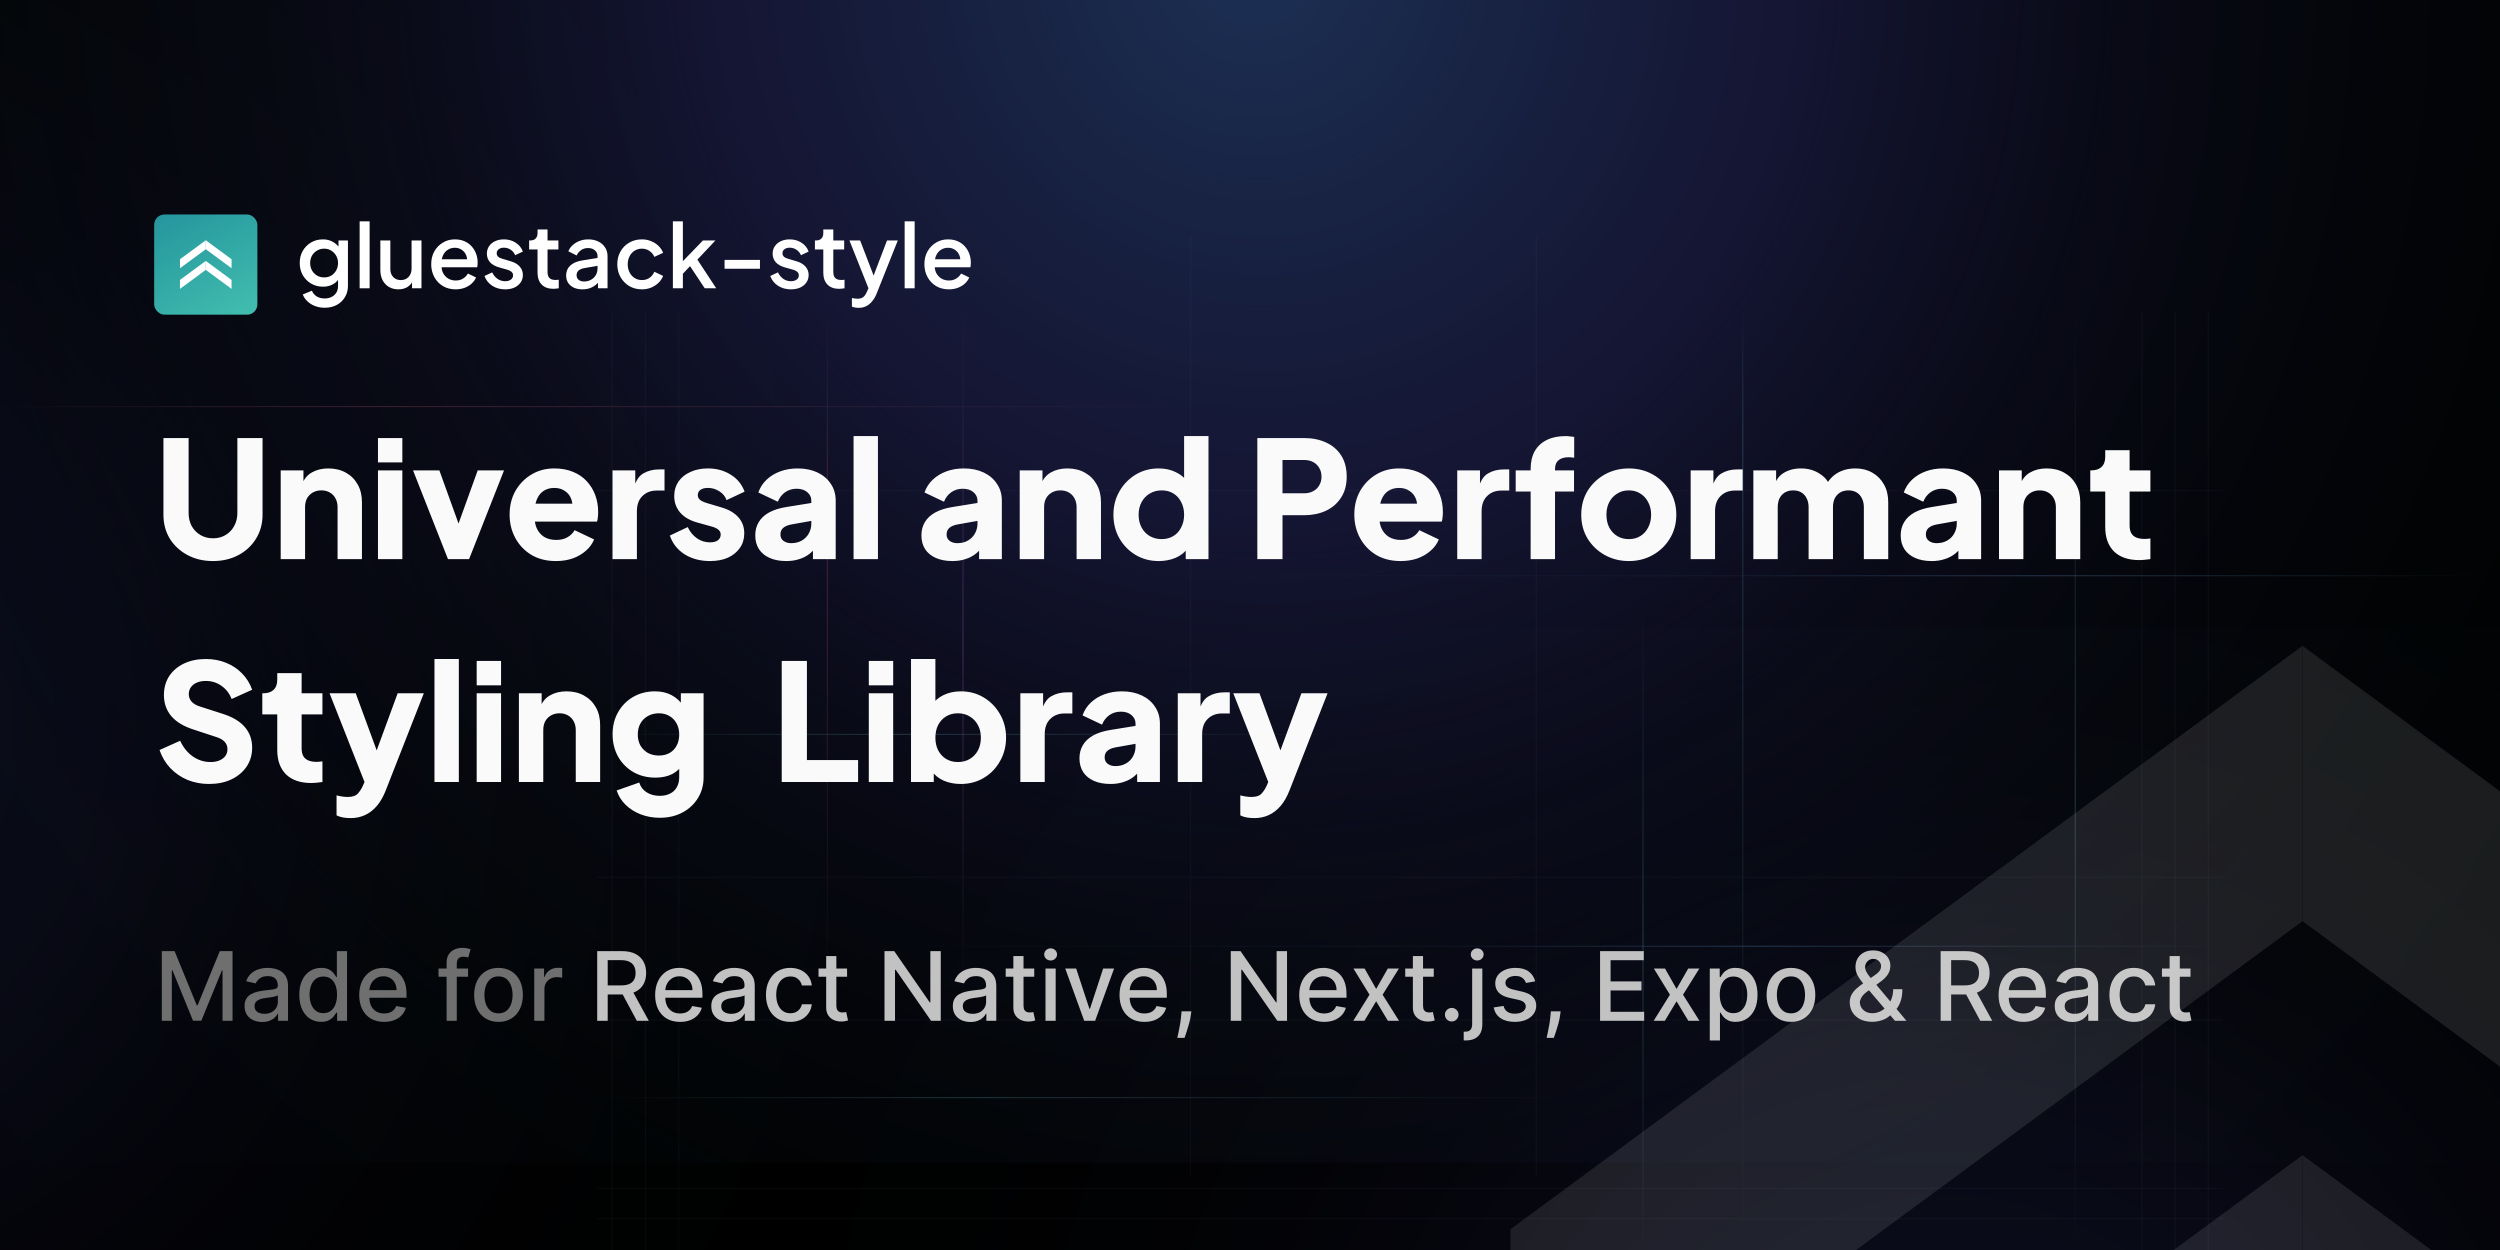 <svg width="1200" height="600" viewBox="0 0 1200 600" fill="none" xmlns="http://www.w3.org/2000/svg">
<rect x="0" y="0" width="1200" height="600" fill="#333333" stroke="none"/>
<g clip-path="url(#clip0_7955_77214)">
<rect width="1200" height="600" fill="black"/>
<g opacity="0.2">
<rect width="1089" height="858" transform="translate(-692 -90)" fill="url(#paint0_radial_7955_77214)" fill-opacity="0.4"/>
<rect width="1089" height="858" transform="translate(-692 -90)" fill="url(#paint1_radial_7955_77214)" fill-opacity="0.4"/>
<rect width="1089" height="858" transform="translate(-692 -90)" fill="url(#paint2_radial_7955_77214)" fill-opacity="0.4"/>
<rect width="1089" height="858" transform="translate(-692 -90)" fill="url(#paint3_radial_7955_77214)" fill-opacity="0.4"/>
<rect width="1089" height="858" transform="translate(-692 -90)" fill="url(#paint4_radial_7955_77214)" fill-opacity="0.4"/>
</g>
<g opacity="0.2">
<rect width="1073" height="846" transform="translate(401 301)" fill="url(#paint5_radial_7955_77214)" fill-opacity="0.4"/>
<rect width="1073" height="846" transform="translate(401 301)" fill="url(#paint6_radial_7955_77214)" fill-opacity="0.4"/>
<rect width="1073" height="846" transform="translate(401 301)" fill="url(#paint7_radial_7955_77214)" fill-opacity="0.4"/>
<rect width="1073" height="846" transform="translate(401 301)" fill="url(#paint8_radial_7955_77214)" fill-opacity="0.4"/>
<rect width="1073" height="846" transform="translate(401 301)" fill="url(#paint9_radial_7955_77214)" fill-opacity="0.4"/>
</g>
<g opacity="0.5">
<rect width="1459.29" height="1150.1" transform="translate(-130 -592)" fill="url(#paint10_radial_7955_77214)" fill-opacity="0.4"/>
<rect width="1459.29" height="1150.1" transform="translate(-130 -592)" fill="url(#paint11_radial_7955_77214)" fill-opacity="0.4"/>
<rect width="1459.29" height="1150.1" transform="translate(-130 -592)" fill="url(#paint12_radial_7955_77214)" fill-opacity="0.4"/>
<rect width="1459.29" height="1150.1" transform="translate(-130 -592)" fill="url(#paint13_radial_7955_77214)" fill-opacity="0.4"/>
<rect width="1459.29" height="1150.1" transform="translate(-130 -592)" fill="url(#paint14_radial_7955_77214)" fill-opacity="0.4"/>
</g>
<g opacity="0.5">
<rect x="1066.87" y="453.955" width="0.501" height="780.452" transform="rotate(90 1066.87 453.955)" fill="url(#paint15_linear_7955_77214)" fill-opacity="0.56"/>
<rect x="1200" y="276.096" width="0.501" height="780.452" transform="rotate(90 1200 276.096)" fill="url(#paint16_linear_7955_77214)" fill-opacity="0.56"/>
<rect x="1066.87" y="584.723" width="0.501" height="780.452" transform="rotate(90 1066.87 584.723)" fill="#8395BC" fill-opacity="0.1"/>
<rect x="1066.87" y="526.604" width="0.501" height="780.452" transform="rotate(90 1066.87 526.604)" fill="url(#paint17_linear_7955_77214)" fill-opacity="0.48"/>
<rect x="1066.87" y="570.193" width="0.501" height="780.452" transform="rotate(90 1066.87 570.193)" fill="#8395BC" fill-opacity="0.1"/>
<rect x="1066.87" y="352.246" width="0.501" height="780.452" transform="rotate(90 1066.87 352.246)" fill="url(#paint18_linear_7955_77214)" fill-opacity="0.48"/>
<rect x="1066.87" y="420.824" width="0.501" height="780.452" transform="rotate(90 1066.87 420.824)" fill="#8395BC" fill-opacity="0.1"/>
<rect x="1066.87" y="235.256" width="0.501" height="780.452" transform="rotate(90 1066.87 235.256)" fill="#8395BC" fill-opacity="0.1"/>
<rect x="1066.87" y="489.406" width="0.501" height="780.452" transform="rotate(90 1066.87 489.406)" fill="#8395BC" fill-opacity="0.1"/>
<rect x="780.445" y="194.91" width="0.501" height="780.452" transform="rotate(90 780.445 194.91)" fill="url(#paint19_linear_7955_77214)" fill-opacity="0.48"/>
<rect x="571.199" y="113.418" width="0.55" height="450.928" fill="#8395BC" fill-opacity="0.1"/>
<rect x="737.148" y="113.418" width="0.55" height="450.928" fill="#8395BC" fill-opacity="0.1"/>
<rect x="293.574" y="149.322" width="0.55" height="450.928" fill="#8395BC" fill-opacity="0.1"/>
<rect x="309.533" y="149.32" width="0.55" height="450.928" fill="#8395BC" fill-opacity="0.1"/>
<rect x="325.498" y="149.32" width="0.55" height="450.928" fill="#8395BC" fill-opacity="0.1"/>
<rect width="0.55" height="450.928" transform="matrix(1 0 0 -1 396.887 600.252)" fill="url(#paint20_linear_7955_77214)" fill-opacity="0.48"/>
<rect width="0.55" height="450.928" transform="matrix(1 0 0 -1 461.98 600.252)" fill="url(#paint21_linear_7955_77214)" fill-opacity="0.56"/>
<rect x="788.375" y="149.322" width="0.55" height="450.928" fill="url(#paint22_linear_7955_77214)" fill-opacity="0.48"/>
<rect x="836.258" y="149.322" width="0.55" height="450.928" fill="url(#paint23_linear_7955_77214)" fill-opacity="0.44"/>
<rect x="995.873" y="149.322" width="0.55" height="450.928" fill="url(#paint24_linear_7955_77214)" fill-opacity="0.48"/>
<rect x="1027.79" y="149.32" width="0.55" height="450.928" fill="#8395BC" fill-opacity="0.1"/>
<rect x="1043.75" y="149.32" width="0.55" height="450.928" fill="#8395BC" fill-opacity="0.1"/>
<rect x="1059.71" y="149.32" width="0.55" height="450.928" fill="#8395BC" fill-opacity="0.1"/>
</g>
<path d="M102.236 269.307C97.66 269.307 93.578 268.345 89.99 266.421C86.402 264.497 83.568 261.871 81.488 258.543C79.46 255.163 78.446 251.341 78.446 247.077V210.261H90.536V246.297C90.536 248.585 91.03 250.665 92.018 252.537C93.058 254.357 94.462 255.787 96.23 256.827C97.998 257.867 100 258.387 102.236 258.387C104.524 258.387 106.526 257.867 108.242 256.827C110.01 255.787 111.388 254.357 112.376 252.537C113.416 250.665 113.936 248.585 113.936 246.297V210.261H126.026V247.077C126.026 251.341 124.986 255.163 122.906 258.543C120.878 261.871 118.07 264.497 114.482 266.421C110.894 268.345 106.812 269.307 102.236 269.307ZM134.733 268.371V225.783H145.653V234.207L145.029 232.335C146.017 229.787 147.603 227.915 149.787 226.719C152.023 225.471 154.623 224.847 157.587 224.847C160.811 224.847 163.619 225.523 166.011 226.875C168.455 228.227 170.353 230.125 171.705 232.569C173.057 234.961 173.733 237.769 173.733 240.993V268.371H162.033V243.489C162.033 241.825 161.695 240.395 161.019 239.199C160.395 238.003 159.485 237.067 158.289 236.391C157.145 235.715 155.793 235.377 154.233 235.377C152.725 235.377 151.373 235.715 150.177 236.391C148.981 237.067 148.045 238.003 147.369 239.199C146.745 240.395 146.433 241.825 146.433 243.489V268.371H134.733ZM181.427 268.371V225.783H193.127V268.371H181.427ZM181.427 221.961V210.261H193.127V221.961H181.427ZM215.026 268.371L198.256 225.783H210.892L222.514 257.997H217.678L229.3 225.783H241.936L225.166 268.371H215.026ZM266.839 269.307C262.315 269.307 258.389 268.319 255.061 266.343C251.733 264.315 249.159 261.611 247.339 258.231C245.519 254.851 244.609 251.107 244.609 246.999C244.609 242.735 245.545 238.939 247.417 235.611C249.341 232.283 251.915 229.657 255.139 227.733C258.363 225.809 262.003 224.847 266.059 224.847C269.439 224.847 272.429 225.393 275.029 226.485C277.629 227.525 279.813 229.007 281.581 230.931C283.401 232.855 284.779 235.091 285.715 237.639C286.651 240.135 287.119 242.865 287.119 245.829C287.119 246.661 287.067 247.493 286.963 248.325C286.911 249.105 286.781 249.781 286.573 250.353H254.671V241.773H279.943L274.405 245.829C274.925 243.593 274.899 241.617 274.327 239.901C273.755 238.133 272.741 236.755 271.285 235.767C269.881 234.727 268.139 234.207 266.059 234.207C264.031 234.207 262.289 234.701 260.833 235.689C259.377 236.677 258.285 238.133 257.557 240.057C256.829 241.981 256.543 244.321 256.699 247.077C256.491 249.469 256.777 251.575 257.557 253.395C258.337 255.215 259.533 256.645 261.145 257.685C262.757 258.673 264.707 259.167 266.995 259.167C269.075 259.167 270.843 258.751 272.299 257.919C273.807 257.087 274.977 255.943 275.809 254.487L285.169 258.933C284.337 261.013 283.011 262.833 281.191 264.393C279.423 265.953 277.317 267.175 274.873 268.059C272.429 268.891 269.751 269.307 266.839 269.307ZM294.009 268.371V225.783H304.929V236.001L304.149 234.519C305.085 230.931 306.619 228.513 308.751 227.265C310.935 225.965 313.509 225.315 316.473 225.315H318.969V235.455H315.303C312.443 235.455 310.129 236.339 308.361 238.107C306.593 239.823 305.709 242.267 305.709 245.439V268.371H294.009ZM340.789 269.307C336.109 269.307 332.027 268.215 328.543 266.031C325.111 263.795 322.771 260.805 321.523 257.061L330.103 253.005C331.195 255.293 332.677 257.087 334.549 258.387C336.421 259.687 338.501 260.337 340.789 260.337C342.453 260.337 343.727 259.999 344.611 259.323C345.495 258.647 345.937 257.711 345.937 256.515C345.937 255.891 345.781 255.371 345.469 254.955C345.157 254.487 344.689 254.071 344.065 253.707C343.441 253.343 342.661 253.031 341.725 252.771L334.471 250.743C330.987 249.755 328.309 248.169 326.437 245.985C324.565 243.749 323.629 241.123 323.629 238.107C323.629 235.455 324.305 233.141 325.657 231.165C327.009 229.189 328.907 227.655 331.351 226.563C333.795 225.419 336.603 224.847 339.775 224.847C343.935 224.847 347.575 225.835 350.695 227.811C353.867 229.735 356.103 232.465 357.403 236.001L348.745 240.057C348.121 238.289 346.977 236.885 345.313 235.845C343.701 234.753 341.855 234.207 339.775 234.207C338.267 234.207 337.071 234.519 336.187 235.143C335.355 235.767 334.939 236.625 334.939 237.717C334.939 238.289 335.095 238.809 335.407 239.277C335.719 239.745 336.213 240.161 336.889 240.525C337.617 240.889 338.501 241.227 339.541 241.539L346.327 243.567C349.863 244.607 352.567 246.193 354.439 248.325C356.311 250.405 357.247 252.979 357.247 256.047C357.247 258.699 356.545 261.013 355.141 262.989C353.789 264.965 351.891 266.525 349.447 267.669C347.003 268.761 344.117 269.307 340.789 269.307ZM377.421 269.307C374.353 269.307 371.701 268.813 369.465 267.825C367.229 266.837 365.513 265.433 364.317 263.613C363.121 261.741 362.523 259.531 362.523 256.983C362.523 254.591 363.069 252.485 364.161 250.665C365.253 248.793 366.917 247.233 369.153 245.985C371.441 244.737 374.275 243.853 377.655 243.333L390.681 241.227V249.807L379.761 251.757C378.097 252.069 376.823 252.615 375.939 253.395C375.055 254.123 374.613 255.189 374.613 256.593C374.613 257.893 375.107 258.907 376.095 259.635C377.083 260.363 378.305 260.727 379.761 260.727C381.685 260.727 383.375 260.311 384.831 259.479C386.287 258.647 387.405 257.529 388.185 256.125C389.017 254.669 389.433 253.083 389.433 251.367V240.291C389.433 238.679 388.783 237.327 387.483 236.235C386.235 235.143 384.519 234.597 382.335 234.597C380.255 234.597 378.409 235.169 376.797 236.313C375.237 237.457 374.093 238.965 373.365 240.837L364.005 236.391C364.837 233.999 366.163 231.945 367.983 230.229C369.803 228.513 371.987 227.187 374.535 226.251C377.083 225.315 379.865 224.847 382.881 224.847C386.469 224.847 389.641 225.497 392.397 226.797C395.153 228.097 397.285 229.917 398.793 232.257C400.353 234.545 401.133 237.223 401.133 240.291V268.371H390.213V261.507L392.865 261.039C391.617 262.911 390.239 264.471 388.731 265.719C387.223 266.915 385.533 267.799 383.661 268.371C381.789 268.995 379.709 269.307 377.421 269.307ZM409.714 268.371V209.325H421.414V268.371H409.714ZM457.173 269.307C454.105 269.307 451.453 268.813 449.217 267.825C446.981 266.837 445.265 265.433 444.069 263.613C442.873 261.741 442.275 259.531 442.275 256.983C442.275 254.591 442.821 252.485 443.913 250.665C445.005 248.793 446.669 247.233 448.905 245.985C451.193 244.737 454.027 243.853 457.407 243.333L470.433 241.227V249.807L459.513 251.757C457.849 252.069 456.575 252.615 455.691 253.395C454.807 254.123 454.365 255.189 454.365 256.593C454.365 257.893 454.859 258.907 455.847 259.635C456.835 260.363 458.057 260.727 459.513 260.727C461.437 260.727 463.127 260.311 464.583 259.479C466.039 258.647 467.157 257.529 467.937 256.125C468.769 254.669 469.185 253.083 469.185 251.367V240.291C469.185 238.679 468.535 237.327 467.235 236.235C465.987 235.143 464.271 234.597 462.087 234.597C460.007 234.597 458.161 235.169 456.549 236.313C454.989 237.457 453.845 238.965 453.117 240.837L443.757 236.391C444.589 233.999 445.915 231.945 447.735 230.229C449.555 228.513 451.739 227.187 454.287 226.251C456.835 225.315 459.617 224.847 462.633 224.847C466.221 224.847 469.393 225.497 472.149 226.797C474.905 228.097 477.037 229.917 478.545 232.257C480.105 234.545 480.885 237.223 480.885 240.291V268.371H469.965V261.507L472.617 261.039C471.369 262.911 469.991 264.471 468.483 265.719C466.975 266.915 465.285 267.799 463.413 268.371C461.541 268.995 459.461 269.307 457.173 269.307ZM489.466 268.371V225.783H500.386V234.207L499.762 232.335C500.75 229.787 502.336 227.915 504.52 226.719C506.756 225.471 509.356 224.847 512.32 224.847C515.544 224.847 518.352 225.523 520.744 226.875C523.188 228.227 525.086 230.125 526.438 232.569C527.79 234.961 528.466 237.769 528.466 240.993V268.371H516.766V243.489C516.766 241.825 516.428 240.395 515.752 239.199C515.128 238.003 514.218 237.067 513.022 236.391C511.878 235.715 510.526 235.377 508.966 235.377C507.458 235.377 506.106 235.715 504.91 236.391C503.714 237.067 502.778 238.003 502.102 239.199C501.478 240.395 501.166 241.825 501.166 243.489V268.371H489.466ZM556.205 269.307C552.045 269.307 548.327 268.319 545.051 266.343C541.775 264.367 539.175 261.689 537.251 258.309C535.379 254.929 534.443 251.185 534.443 247.077C534.443 242.917 535.405 239.173 537.329 235.845C539.253 232.465 541.853 229.787 545.129 227.811C548.405 225.835 552.071 224.847 556.127 224.847C559.247 224.847 562.003 225.445 564.395 226.641C566.839 227.785 568.763 229.423 570.167 231.555L568.373 233.895V209.325H580.073V268.371H569.153V260.571L570.245 262.989C568.789 265.069 566.813 266.655 564.317 267.747C561.821 268.787 559.117 269.307 556.205 269.307ZM557.609 258.777C559.741 258.777 561.613 258.283 563.225 257.295C564.837 256.307 566.085 254.929 566.969 253.161C567.905 251.393 568.373 249.365 568.373 247.077C568.373 244.789 567.905 242.761 566.969 240.993C566.085 239.225 564.837 237.847 563.225 236.859C561.613 235.871 559.741 235.377 557.609 235.377C555.477 235.377 553.553 235.897 551.837 236.937C550.173 237.925 548.873 239.303 547.937 241.071C547.001 242.787 546.533 244.789 546.533 247.077C546.533 249.365 547.001 251.393 547.937 253.161C548.873 254.929 550.173 256.307 551.837 257.295C553.553 258.283 555.477 258.777 557.609 258.777ZM603.515 268.371V210.261H625.823C629.827 210.261 633.363 210.963 636.431 212.367C639.551 213.771 641.995 215.851 643.763 218.607C645.531 221.363 646.415 224.769 646.415 228.825C646.415 232.777 645.505 236.131 643.685 238.887C641.917 241.643 639.473 243.749 636.353 245.205C633.285 246.609 629.775 247.311 625.823 247.311H615.605V268.371H603.515ZM615.605 236.781H625.901C627.617 236.781 629.099 236.443 630.347 235.767C631.595 235.091 632.557 234.155 633.233 232.959C633.961 231.763 634.325 230.385 634.325 228.825C634.325 227.213 633.961 225.809 633.233 224.613C632.557 223.417 631.595 222.481 630.347 221.805C629.099 221.129 627.617 220.791 625.901 220.791H615.605V236.781ZM672.302 269.307C667.778 269.307 663.852 268.319 660.524 266.343C657.196 264.315 654.622 261.611 652.802 258.231C650.982 254.851 650.072 251.107 650.072 246.999C650.072 242.735 651.008 238.939 652.88 235.611C654.804 232.283 657.378 229.657 660.602 227.733C663.826 225.809 667.466 224.847 671.522 224.847C674.902 224.847 677.892 225.393 680.492 226.485C683.092 227.525 685.276 229.007 687.044 230.931C688.864 232.855 690.242 235.091 691.178 237.639C692.114 240.135 692.582 242.865 692.582 245.829C692.582 246.661 692.53 247.493 692.426 248.325C692.374 249.105 692.244 249.781 692.036 250.353H660.134V241.773H685.406L679.868 245.829C680.388 243.593 680.362 241.617 679.79 239.901C679.218 238.133 678.204 236.755 676.748 235.767C675.344 234.727 673.602 234.207 671.522 234.207C669.494 234.207 667.752 234.701 666.296 235.689C664.84 236.677 663.748 238.133 663.02 240.057C662.292 241.981 662.006 244.321 662.162 247.077C661.954 249.469 662.24 251.575 663.02 253.395C663.8 255.215 664.996 256.645 666.608 257.685C668.22 258.673 670.17 259.167 672.458 259.167C674.538 259.167 676.306 258.751 677.762 257.919C679.27 257.087 680.44 255.943 681.272 254.487L690.632 258.933C689.8 261.013 688.474 262.833 686.654 264.393C684.886 265.953 682.78 267.175 680.336 268.059C677.892 268.891 675.214 269.307 672.302 269.307ZM699.472 268.371V225.783H710.392V236.001L709.612 234.519C710.548 230.931 712.082 228.513 714.214 227.265C716.398 225.965 718.972 225.315 721.936 225.315H724.432V235.455H720.766C717.906 235.455 715.592 236.339 713.824 238.107C712.056 239.823 711.172 242.267 711.172 245.439V268.371H699.472ZM734.708 268.371V235.923H727.532V225.783H734.708V225.159C734.708 221.779 735.358 218.919 736.658 216.579C738.01 214.239 739.934 212.445 742.43 211.197C744.926 209.949 747.942 209.325 751.478 209.325C752.154 209.325 752.882 209.377 753.662 209.481C754.442 209.533 755.092 209.611 755.612 209.715V219.699C755.092 219.595 754.624 219.543 754.208 219.543C753.844 219.491 753.454 219.465 753.038 219.465C750.854 219.465 749.19 219.959 748.046 220.947C746.954 221.883 746.408 223.287 746.408 225.159V225.783H755.534V235.923H746.408V268.371H734.708ZM781.852 269.307C777.64 269.307 773.792 268.345 770.308 266.421C766.876 264.497 764.12 261.871 762.04 258.543C760.012 255.163 758.998 251.341 758.998 247.077C758.998 242.761 760.012 238.939 762.04 235.611C764.12 232.283 766.876 229.657 770.308 227.733C773.792 225.809 777.64 224.847 781.852 224.847C786.064 224.847 789.886 225.809 793.318 227.733C796.75 229.657 799.48 232.283 801.508 235.611C803.588 238.939 804.628 242.761 804.628 247.077C804.628 251.341 803.588 255.163 801.508 258.543C799.48 261.871 796.75 264.497 793.318 266.421C789.886 268.345 786.064 269.307 781.852 269.307ZM781.852 258.777C783.984 258.777 785.83 258.283 787.39 257.295C789.002 256.307 790.25 254.929 791.134 253.161C792.07 251.393 792.538 249.365 792.538 247.077C792.538 244.789 792.07 242.787 791.134 241.071C790.25 239.303 789.002 237.925 787.39 236.937C785.83 235.897 783.984 235.377 781.852 235.377C779.72 235.377 777.848 235.897 776.236 236.937C774.624 237.925 773.35 239.303 772.414 241.071C771.53 242.787 771.088 244.789 771.088 247.077C771.088 249.365 771.53 251.393 772.414 253.161C773.35 254.929 774.624 256.307 776.236 257.295C777.848 258.283 779.72 258.777 781.852 258.777ZM811.52 268.371V225.783H822.44V236.001L821.66 234.519C822.596 230.931 824.13 228.513 826.262 227.265C828.446 225.965 831.02 225.315 833.984 225.315H836.48V235.455H832.814C829.954 235.455 827.64 236.339 825.872 238.107C824.104 239.823 823.22 242.267 823.22 245.439V268.371H811.52ZM841.608 268.371V225.783H852.528V236.157L851.358 234.441C851.982 231.165 853.49 228.747 855.882 227.187C858.274 225.627 861.134 224.847 864.462 224.847C867.998 224.847 871.092 225.757 873.744 227.577C876.448 229.345 878.138 231.737 878.814 234.753L875.46 235.065C876.864 231.581 878.866 229.007 881.466 227.343C884.066 225.679 887.108 224.847 890.592 224.847C893.66 224.847 896.364 225.523 898.704 226.875C901.096 228.227 902.968 230.125 904.32 232.569C905.672 234.961 906.348 237.769 906.348 240.993V268.371H894.648V243.489C894.648 241.825 894.336 240.395 893.712 239.199C893.14 238.003 892.308 237.067 891.216 236.391C890.124 235.715 888.798 235.377 887.238 235.377C885.73 235.377 884.404 235.715 883.26 236.391C882.168 237.067 881.31 238.003 880.686 239.199C880.114 240.395 879.828 241.825 879.828 243.489V268.371H868.128V243.489C868.128 241.825 867.816 240.395 867.192 239.199C866.62 238.003 865.788 237.067 864.696 236.391C863.604 235.715 862.278 235.377 860.718 235.377C859.21 235.377 857.884 235.715 856.74 236.391C855.648 237.067 854.79 238.003 854.166 239.199C853.594 240.395 853.308 241.825 853.308 243.489V268.371H841.608ZM927.23 269.307C924.162 269.307 921.51 268.813 919.274 267.825C917.038 266.837 915.322 265.433 914.126 263.613C912.93 261.741 912.332 259.531 912.332 256.983C912.332 254.591 912.878 252.485 913.97 250.665C915.062 248.793 916.726 247.233 918.962 245.985C921.25 244.737 924.084 243.853 927.464 243.333L940.49 241.227V249.807L929.57 251.757C927.906 252.069 926.632 252.615 925.748 253.395C924.864 254.123 924.422 255.189 924.422 256.593C924.422 257.893 924.916 258.907 925.904 259.635C926.892 260.363 928.114 260.727 929.57 260.727C931.494 260.727 933.184 260.311 934.64 259.479C936.096 258.647 937.214 257.529 937.994 256.125C938.826 254.669 939.242 253.083 939.242 251.367V240.291C939.242 238.679 938.592 237.327 937.292 236.235C936.044 235.143 934.328 234.597 932.144 234.597C930.064 234.597 928.218 235.169 926.606 236.313C925.046 237.457 923.902 238.965 923.174 240.837L913.814 236.391C914.646 233.999 915.972 231.945 917.792 230.229C919.612 228.513 921.796 227.187 924.344 226.251C926.892 225.315 929.674 224.847 932.69 224.847C936.278 224.847 939.45 225.497 942.206 226.797C944.962 228.097 947.094 229.917 948.602 232.257C950.162 234.545 950.942 237.223 950.942 240.291V268.371H940.022V261.507L942.674 261.039C941.426 262.911 940.048 264.471 938.54 265.719C937.032 266.915 935.342 267.799 933.47 268.371C931.598 268.995 929.518 269.307 927.23 269.307ZM959.522 268.371V225.783H970.442V234.207L969.818 232.335C970.806 229.787 972.392 227.915 974.576 226.719C976.812 225.471 979.412 224.847 982.376 224.847C985.6 224.847 988.408 225.523 990.8 226.875C993.244 228.227 995.142 230.125 996.494 232.569C997.846 234.961 998.522 237.769 998.522 240.993V268.371H986.822V243.489C986.822 241.825 986.484 240.395 985.808 239.199C985.184 238.003 984.274 237.067 983.078 236.391C981.934 235.715 980.582 235.377 979.022 235.377C977.514 235.377 976.162 235.715 974.966 236.391C973.77 237.067 972.834 238.003 972.158 239.199C971.534 240.395 971.222 241.825 971.222 243.489V268.371H959.522ZM1026.73 268.839C1021.58 268.839 1017.58 267.461 1014.72 264.705C1011.91 261.897 1010.51 257.997 1010.51 253.005V235.923H1003.33V225.783H1003.72C1005.9 225.783 1007.57 225.237 1008.71 224.145C1009.91 223.053 1010.51 221.415 1010.51 219.231V216.111H1022.21V225.783H1032.19V235.923H1022.21V252.225C1022.21 253.681 1022.47 254.903 1022.99 255.891C1023.51 256.827 1024.31 257.529 1025.4 257.997C1026.5 258.465 1027.85 258.699 1029.46 258.699C1029.82 258.699 1030.24 258.673 1030.71 258.621C1031.18 258.569 1031.67 258.517 1032.19 258.465V268.371C1031.41 268.475 1030.53 268.579 1029.54 268.683C1028.55 268.787 1027.61 268.839 1026.73 268.839ZM100.286 376.307C96.646 376.307 93.214 375.657 89.99 374.357C86.818 373.005 84.062 371.107 81.722 368.663C79.434 366.219 77.718 363.333 76.574 360.005L86.48 355.559C87.936 358.731 89.938 361.227 92.486 363.047C95.086 364.867 97.946 365.777 101.066 365.777C102.73 365.777 104.16 365.517 105.356 364.997C106.552 364.477 107.488 363.775 108.164 362.891C108.84 361.955 109.178 360.863 109.178 359.615C109.178 358.263 108.762 357.119 107.93 356.183C107.098 355.195 105.798 354.415 104.03 353.843L92.642 350.099C88.014 348.591 84.53 346.459 82.19 343.703C79.85 340.895 78.68 337.541 78.68 333.641C78.68 330.209 79.512 327.193 81.176 324.593C82.892 321.993 85.258 319.965 88.274 318.509C91.342 317.053 94.852 316.325 98.804 316.325C102.288 316.325 105.512 316.923 108.476 318.119C111.44 319.315 113.988 321.005 116.12 323.189C118.304 325.373 119.942 327.999 121.034 331.067L111.206 335.513C110.114 332.809 108.476 330.703 106.292 329.195C104.108 327.635 101.612 326.855 98.804 326.855C97.192 326.855 95.762 327.115 94.514 327.635C93.266 328.155 92.304 328.909 91.628 329.897C90.952 330.833 90.614 331.925 90.614 333.173C90.614 334.525 91.056 335.721 91.94 336.761C92.824 337.749 94.15 338.529 95.918 339.101L107.072 342.689C111.752 344.197 115.236 346.303 117.524 349.007C119.864 351.711 121.034 355.013 121.034 358.913C121.034 362.293 120.15 365.309 118.382 367.961C116.614 370.561 114.17 372.615 111.05 374.123C107.982 375.579 104.394 376.307 100.286 376.307ZM149.306 375.839C144.158 375.839 140.154 374.461 137.294 371.705C134.486 368.897 133.082 364.997 133.082 360.005V342.923H125.906V332.783H126.296C128.48 332.783 130.144 332.237 131.288 331.145C132.484 330.053 133.082 328.415 133.082 326.231V323.111H144.782V332.783H154.766V342.923H144.782V359.225C144.782 360.681 145.042 361.903 145.562 362.891C146.082 363.827 146.888 364.529 147.98 364.997C149.072 365.465 150.424 365.699 152.036 365.699C152.4 365.699 152.816 365.673 153.284 365.621C153.752 365.569 154.246 365.517 154.766 365.465V375.371C153.986 375.475 153.102 375.579 152.114 375.683C151.126 375.787 150.19 375.839 149.306 375.839ZM168.252 392.687C167.004 392.687 165.782 392.583 164.586 392.375C163.442 392.167 162.428 391.829 161.544 391.361V381.767C162.272 381.975 163.13 382.157 164.118 382.313C165.106 382.469 166.016 382.547 166.848 382.547C169.136 382.547 170.774 382.001 171.762 380.909C172.75 379.817 173.556 378.569 174.18 377.165L177.066 370.535L176.91 380.285L158.19 332.783H170.748L183.15 366.557H178.47L190.872 332.783H203.43L185.178 379.349C184.034 382.313 182.63 384.783 180.966 386.759C179.302 388.735 177.404 390.217 175.272 391.205C173.192 392.193 170.852 392.687 168.252 392.687ZM208.544 375.371V316.325H220.244V375.371H208.544ZM228.806 375.371V332.783H240.506V375.371H228.806ZM228.806 328.961V317.261H240.506V328.961H228.806ZM249.067 375.371V332.783H259.987V341.207L259.363 339.335C260.351 336.787 261.937 334.915 264.121 333.719C266.357 332.471 268.957 331.847 271.921 331.847C275.145 331.847 277.953 332.523 280.345 333.875C282.789 335.227 284.687 337.125 286.039 339.569C287.391 341.961 288.067 344.769 288.067 347.993V375.371H276.367V350.489C276.367 348.825 276.029 347.395 275.353 346.199C274.729 345.003 273.819 344.067 272.623 343.391C271.479 342.715 270.127 342.377 268.567 342.377C267.059 342.377 265.707 342.715 264.511 343.391C263.315 344.067 262.379 345.003 261.703 346.199C261.079 347.395 260.767 348.825 260.767 350.489V375.371H249.067ZM316.665 392.531C313.389 392.531 310.347 391.985 307.539 390.893C304.731 389.801 302.313 388.267 300.285 386.291C298.309 384.367 296.879 382.079 295.995 379.427L306.837 375.605C307.409 377.581 308.579 379.141 310.347 380.285C312.115 381.429 314.221 382.001 316.665 382.001C318.589 382.001 320.253 381.637 321.657 380.909C323.061 380.233 324.127 379.219 324.855 377.867C325.635 376.515 326.025 374.929 326.025 373.109V363.359L328.287 366.167C326.831 368.559 324.959 370.353 322.671 371.549C320.383 372.693 317.705 373.265 314.637 373.265C310.685 373.265 307.149 372.381 304.029 370.613C300.909 368.793 298.465 366.323 296.697 363.203C294.929 360.031 294.045 356.443 294.045 352.439C294.045 348.435 294.929 344.899 296.697 341.831C298.465 338.711 300.883 336.267 303.951 334.499C307.019 332.731 310.503 331.847 314.403 331.847C317.471 331.847 320.149 332.471 322.437 333.719C324.725 334.915 326.675 336.761 328.287 339.257L326.805 342.065V332.783H337.725V373.109C337.725 376.853 336.815 380.181 334.995 383.093C333.175 386.057 330.679 388.371 327.507 390.035C324.387 391.699 320.773 392.531 316.665 392.531ZM316.275 362.657C318.251 362.657 319.967 362.241 321.423 361.409C322.879 360.577 323.997 359.407 324.777 357.899C325.609 356.391 326.025 354.623 326.025 352.595C326.025 350.567 325.609 348.799 324.777 347.291C323.945 345.731 322.801 344.535 321.345 343.703C319.889 342.819 318.199 342.377 316.275 342.377C314.299 342.377 312.531 342.819 310.971 343.703C309.463 344.535 308.267 345.731 307.383 347.291C306.551 348.799 306.135 350.567 306.135 352.595C306.135 354.571 306.551 356.313 307.383 357.821C308.267 359.329 309.463 360.525 310.971 361.409C312.531 362.241 314.299 362.657 316.275 362.657ZM375.228 375.371V317.261H387.318V364.841H411.888V375.371H375.228ZM417.026 375.371V332.783H428.726V375.371H417.026ZM417.026 328.961V317.261H428.726V328.961H417.026ZM461.156 376.307C458.244 376.307 455.54 375.787 453.044 374.747C450.6 373.655 448.624 372.069 447.116 369.989L448.208 367.571V375.371H437.288V316.325H448.988V340.895L447.194 338.555C448.598 336.423 450.496 334.785 452.888 333.641C455.332 332.445 458.114 331.847 461.234 331.847C465.29 331.847 468.956 332.835 472.232 334.811C475.508 336.787 478.108 339.465 480.032 342.845C481.956 346.173 482.918 349.917 482.918 354.077C482.918 358.185 481.956 361.929 480.032 365.309C478.16 368.689 475.586 371.367 472.31 373.343C469.034 375.319 465.316 376.307 461.156 376.307ZM459.752 365.777C461.936 365.777 463.86 365.283 465.524 364.295C467.188 363.307 468.488 361.929 469.424 360.161C470.36 358.393 470.828 356.365 470.828 354.077C470.828 351.789 470.36 349.787 469.424 348.071C468.488 346.303 467.188 344.925 465.524 343.937C463.86 342.897 461.936 342.377 459.752 342.377C457.672 342.377 455.8 342.871 454.136 343.859C452.524 344.847 451.25 346.225 450.314 347.993C449.43 349.761 448.988 351.789 448.988 354.077C448.988 356.365 449.43 358.393 450.314 360.161C451.25 361.929 452.524 363.307 454.136 364.295C455.8 365.283 457.672 365.777 459.752 365.777ZM489.77 375.371V332.783H500.69V343.001L499.91 341.519C500.846 337.931 502.38 335.513 504.512 334.265C506.696 332.965 509.27 332.315 512.234 332.315H514.73V342.455H511.064C508.204 342.455 505.89 343.339 504.122 345.107C502.354 346.823 501.47 349.267 501.47 352.439V375.371H489.77ZM533.04 376.307C529.972 376.307 527.32 375.813 525.084 374.825C522.848 373.837 521.132 372.433 519.936 370.613C518.74 368.741 518.142 366.531 518.142 363.983C518.142 361.591 518.688 359.485 519.78 357.665C520.872 355.793 522.536 354.233 524.772 352.985C527.06 351.737 529.894 350.853 533.274 350.333L546.3 348.227V356.807L535.38 358.757C533.716 359.069 532.442 359.615 531.558 360.395C530.674 361.123 530.232 362.189 530.232 363.593C530.232 364.893 530.726 365.907 531.714 366.635C532.702 367.363 533.924 367.727 535.38 367.727C537.304 367.727 538.994 367.311 540.45 366.479C541.906 365.647 543.024 364.529 543.804 363.125C544.636 361.669 545.052 360.083 545.052 358.367V347.291C545.052 345.679 544.402 344.327 543.102 343.235C541.854 342.143 540.138 341.597 537.954 341.597C535.874 341.597 534.028 342.169 532.416 343.313C530.856 344.457 529.712 345.965 528.984 347.837L519.624 343.391C520.456 340.999 521.782 338.945 523.602 337.229C525.422 335.513 527.606 334.187 530.154 333.251C532.702 332.315 535.484 331.847 538.5 331.847C542.088 331.847 545.26 332.497 548.016 333.797C550.772 335.097 552.904 336.917 554.412 339.257C555.972 341.545 556.752 344.223 556.752 347.291V375.371H545.832V368.507L548.484 368.039C547.236 369.911 545.858 371.471 544.35 372.719C542.842 373.915 541.152 374.799 539.28 375.371C537.408 375.995 535.328 376.307 533.04 376.307ZM565.333 375.371V332.783H576.253V343.001L575.473 341.519C576.409 337.931 577.943 335.513 580.075 334.265C582.259 332.965 584.833 332.315 587.797 332.315H590.293V342.455H586.627C583.767 342.455 581.453 343.339 579.685 345.107C577.917 346.823 577.033 349.267 577.033 352.439V375.371H565.333ZM602.051 392.687C600.803 392.687 599.581 392.583 598.385 392.375C597.241 392.167 596.227 391.829 595.343 391.361V381.767C596.071 381.975 596.929 382.157 597.917 382.313C598.905 382.469 599.815 382.547 600.647 382.547C602.935 382.547 604.573 382.001 605.561 380.909C606.549 379.817 607.355 378.569 607.979 377.165L610.865 370.535L610.709 380.285L591.989 332.783H604.547L616.949 366.557H612.269L624.671 332.783H637.229L618.977 379.349C617.833 382.313 616.429 384.783 614.765 386.759C613.101 388.735 611.203 390.217 609.071 391.205C606.991 392.193 604.651 392.687 602.051 392.687Z" fill="#FAFAFA"/>
<path d="M77.675 456.545H83.801L94.452 482.551H94.844L105.494 456.545H111.62V490H106.817V465.791H106.507L96.641 489.951H92.655L82.788 465.775H82.478V490H77.675V456.545ZM125.868 490.555C124.278 490.555 122.841 490.261 121.556 489.673C120.271 489.074 119.253 488.209 118.501 487.076C117.761 485.943 117.39 484.555 117.39 482.911C117.39 481.495 117.663 480.33 118.207 479.415C118.752 478.5 119.487 477.776 120.412 477.242C121.338 476.709 122.373 476.306 123.516 476.033C124.66 475.761 125.825 475.554 127.012 475.413C128.515 475.238 129.734 475.097 130.671 474.988C131.608 474.868 132.288 474.678 132.713 474.416C133.138 474.155 133.35 473.73 133.35 473.142V473.028C133.35 471.601 132.947 470.496 132.141 469.712C131.346 468.928 130.159 468.536 128.58 468.536C126.936 468.536 125.64 468.9 124.692 469.63C123.756 470.349 123.108 471.149 122.748 472.031L118.158 470.986C118.703 469.461 119.498 468.231 120.543 467.294C121.599 466.347 122.814 465.661 124.186 465.236C125.558 464.8 127.001 464.582 128.515 464.582C129.517 464.582 130.578 464.702 131.7 464.942C132.833 465.17 133.889 465.595 134.869 466.216C135.86 466.837 136.671 467.724 137.303 468.879C137.935 470.022 138.251 471.509 138.251 473.338V490H133.481V486.57H133.285C132.969 487.201 132.495 487.822 131.863 488.432C131.232 489.042 130.421 489.548 129.43 489.951C128.439 490.354 127.251 490.555 125.868 490.555ZM126.93 486.635C128.281 486.635 129.435 486.368 130.393 485.835C131.363 485.301 132.098 484.604 132.599 483.744C133.11 482.872 133.366 481.941 133.366 480.95V477.716C133.192 477.89 132.854 478.054 132.354 478.206C131.863 478.348 131.303 478.473 130.671 478.582C130.039 478.68 129.424 478.772 128.825 478.859C128.226 478.936 127.725 479.001 127.322 479.055C126.375 479.175 125.509 479.377 124.725 479.66C123.952 479.943 123.331 480.351 122.863 480.885C122.405 481.408 122.177 482.105 122.177 482.976C122.177 484.185 122.623 485.099 123.516 485.72C124.409 486.33 125.547 486.635 126.93 486.635ZM154.149 490.49C152.123 490.49 150.315 489.973 148.725 488.938C147.146 487.893 145.905 486.406 145.001 484.479C144.108 482.54 143.662 480.215 143.662 477.504C143.662 474.792 144.114 472.472 145.017 470.545C145.932 468.617 147.185 467.142 148.775 466.118C150.364 465.094 152.167 464.582 154.181 464.582C155.739 464.582 156.991 464.844 157.939 465.366C158.897 465.878 159.637 466.477 160.16 467.163C160.694 467.849 161.108 468.454 161.402 468.977H161.696V456.545H166.58V490H161.81V486.096H161.402C161.108 486.629 160.683 487.239 160.127 487.925C159.583 488.612 158.832 489.21 157.873 489.722C156.915 490.234 155.673 490.49 154.149 490.49ZM155.227 486.325C156.632 486.325 157.819 485.954 158.788 485.214C159.768 484.462 160.509 483.422 161.01 482.094C161.521 480.765 161.777 479.219 161.777 477.455C161.777 475.712 161.527 474.187 161.026 472.881C160.525 471.574 159.79 470.556 158.821 469.826C157.851 469.096 156.654 468.732 155.227 468.732C153.757 468.732 152.532 469.113 151.551 469.875C150.571 470.637 149.831 471.677 149.33 472.995C148.84 474.313 148.595 475.799 148.595 477.455C148.595 479.132 148.845 480.64 149.346 481.979C149.847 483.319 150.588 484.381 151.568 485.165C152.559 485.938 153.779 486.325 155.227 486.325ZM184.365 490.506C181.893 490.506 179.764 489.978 177.978 488.922C176.203 487.855 174.831 486.357 173.861 484.43C172.903 482.491 172.424 480.221 172.424 477.618C172.424 475.048 172.903 472.783 173.861 470.822C174.831 468.862 176.181 467.332 177.912 466.232C179.655 465.132 181.691 464.582 184.022 464.582C185.438 464.582 186.81 464.817 188.138 465.285C189.467 465.753 190.659 466.488 191.716 467.49C192.772 468.492 193.605 469.793 194.215 471.394C194.825 472.984 195.13 474.917 195.13 477.193V478.925H175.184V475.266H190.344C190.344 473.981 190.082 472.843 189.559 471.852C189.037 470.85 188.302 470.06 187.354 469.483C186.418 468.906 185.318 468.617 184.055 468.617C182.682 468.617 181.484 468.955 180.461 469.63C179.448 470.294 178.664 471.165 178.108 472.244C177.564 473.311 177.292 474.471 177.292 475.723V478.582C177.292 480.259 177.586 481.685 178.174 482.862C178.773 484.038 179.606 484.936 180.673 485.557C181.74 486.167 182.987 486.472 184.414 486.472C185.34 486.472 186.184 486.341 186.946 486.08C187.708 485.807 188.367 485.404 188.922 484.871C189.478 484.337 189.903 483.678 190.197 482.894L194.819 483.727C194.449 485.089 193.785 486.281 192.827 487.305C191.879 488.317 190.687 489.107 189.249 489.673C187.823 490.229 186.194 490.506 184.365 490.506ZM224.664 464.909V468.83H210.485V464.909H224.664ZM214.373 490V462.001C214.373 460.433 214.716 459.132 215.402 458.097C216.088 457.052 216.997 456.273 218.13 455.761C219.262 455.239 220.493 454.977 221.822 454.977C222.802 454.977 223.64 455.059 224.337 455.222C225.034 455.375 225.551 455.516 225.889 455.647L224.746 459.6C224.517 459.535 224.223 459.459 223.863 459.371C223.504 459.273 223.068 459.224 222.557 459.224C221.37 459.224 220.52 459.518 220.008 460.107C219.507 460.695 219.257 461.544 219.257 462.655V490H214.373ZM239.284 490.506C236.932 490.506 234.879 489.967 233.126 488.889C231.372 487.811 230.011 486.303 229.042 484.364C228.073 482.426 227.588 480.161 227.588 477.569C227.588 474.966 228.073 472.69 229.042 470.741C230.011 468.791 231.372 467.278 233.126 466.2C234.879 465.121 236.932 464.582 239.284 464.582C241.636 464.582 243.689 465.121 245.442 466.2C247.196 467.278 248.557 468.791 249.526 470.741C250.495 472.69 250.98 474.966 250.98 477.569C250.98 480.161 250.495 482.426 249.526 484.364C248.557 486.303 247.196 487.811 245.442 488.889C243.689 489.967 241.636 490.506 239.284 490.506ZM239.3 486.406C240.825 486.406 242.088 486.003 243.09 485.197C244.092 484.392 244.832 483.319 245.312 481.979C245.802 480.64 246.047 479.164 246.047 477.553C246.047 475.952 245.802 474.482 245.312 473.142C244.832 471.792 244.092 470.708 243.09 469.891C242.088 469.075 240.825 468.666 239.3 468.666C237.765 468.666 236.491 469.075 235.478 469.891C234.476 470.708 233.73 471.792 233.24 473.142C232.761 474.482 232.521 475.952 232.521 477.553C232.521 479.164 232.761 480.64 233.24 481.979C233.73 483.319 234.476 484.392 235.478 485.197C236.491 486.003 237.765 486.406 239.3 486.406ZM256.432 490V464.909H261.153V468.895H261.414C261.871 467.545 262.677 466.483 263.832 465.71C264.997 464.925 266.315 464.533 267.785 464.533C268.09 464.533 268.449 464.544 268.863 464.566C269.288 464.588 269.62 464.615 269.859 464.648V469.32C269.663 469.265 269.315 469.205 268.814 469.14C268.313 469.064 267.812 469.026 267.311 469.026C266.157 469.026 265.128 469.271 264.224 469.761C263.331 470.24 262.623 470.91 262.1 471.77C261.577 472.619 261.316 473.589 261.316 474.678V490H256.432Z" fill="#6F6F6F"/>
<path d="M286.652 490V456.545H298.577C301.169 456.545 303.319 456.992 305.029 457.885C306.75 458.778 308.035 460.014 308.884 461.593C309.734 463.161 310.158 464.974 310.158 467.033C310.158 469.08 309.728 470.882 308.868 472.44C308.018 473.986 306.733 475.189 305.013 476.05C303.303 476.91 301.152 477.34 298.56 477.34H289.527V472.995H298.103C299.737 472.995 301.065 472.761 302.089 472.293C303.123 471.824 303.88 471.144 304.359 470.251C304.839 469.358 305.078 468.285 305.078 467.033C305.078 465.769 304.833 464.675 304.343 463.749C303.864 462.824 303.107 462.116 302.072 461.626C301.049 461.125 299.704 460.874 298.038 460.874H291.7V490H286.652ZM303.167 474.906L311.433 490H305.683L297.58 474.906H303.167ZM326.408 490.506C323.936 490.506 321.807 489.978 320.021 488.922C318.246 487.855 316.874 486.357 315.904 484.43C314.946 482.491 314.467 480.221 314.467 477.618C314.467 475.048 314.946 472.783 315.904 470.822C316.874 468.862 318.224 467.332 319.955 466.232C321.698 465.132 323.734 464.582 326.065 464.582C327.481 464.582 328.853 464.817 330.181 465.285C331.51 465.753 332.702 466.488 333.759 467.49C334.815 468.492 335.648 469.793 336.258 471.394C336.868 472.984 337.173 474.917 337.173 477.193V478.925H317.227V475.266H332.387C332.387 473.981 332.125 472.843 331.602 471.852C331.08 470.85 330.345 470.06 329.397 469.483C328.461 468.906 327.361 468.617 326.097 468.617C324.725 468.617 323.527 468.955 322.504 469.63C321.491 470.294 320.707 471.165 320.151 472.244C319.607 473.311 319.335 474.471 319.335 475.723V478.582C319.335 480.259 319.629 481.685 320.217 482.862C320.816 484.038 321.649 484.936 322.716 485.557C323.783 486.167 325.03 486.472 326.457 486.472C327.383 486.472 328.227 486.341 328.989 486.08C329.751 485.807 330.41 485.404 330.965 484.871C331.521 484.337 331.945 483.678 332.24 482.894L336.862 483.727C336.492 485.089 335.828 486.281 334.869 487.305C333.922 488.317 332.73 489.107 331.292 489.673C329.865 490.229 328.237 490.506 326.408 490.506ZM349.894 490.555C348.304 490.555 346.866 490.261 345.581 489.673C344.296 489.074 343.278 488.209 342.527 487.076C341.786 485.943 341.416 484.555 341.416 482.911C341.416 481.495 341.688 480.33 342.233 479.415C342.777 478.5 343.512 477.776 344.438 477.242C345.364 476.709 346.398 476.306 347.542 476.033C348.685 475.761 349.85 475.554 351.037 475.413C352.54 475.238 353.76 475.097 354.696 474.988C355.633 474.868 356.314 474.678 356.738 474.416C357.163 474.155 357.375 473.73 357.375 473.142V473.028C357.375 471.601 356.972 470.496 356.167 469.712C355.372 468.928 354.185 468.536 352.605 468.536C350.961 468.536 349.665 468.9 348.718 469.63C347.781 470.349 347.133 471.149 346.774 472.031L342.184 470.986C342.728 469.461 343.523 468.231 344.569 467.294C345.625 466.347 346.839 465.661 348.211 465.236C349.583 464.8 351.026 464.582 352.54 464.582C353.542 464.582 354.604 464.702 355.725 464.942C356.858 465.17 357.914 465.595 358.895 466.216C359.886 466.837 360.697 467.724 361.328 468.879C361.96 470.022 362.276 471.509 362.276 473.338V490H357.506V486.57H357.31C356.994 487.201 356.52 487.822 355.889 488.432C355.257 489.042 354.446 489.548 353.455 489.951C352.464 490.354 351.277 490.555 349.894 490.555ZM350.956 486.635C352.306 486.635 353.46 486.368 354.419 485.835C355.388 485.301 356.123 484.604 356.624 483.744C357.136 482.872 357.392 481.941 357.392 480.95V477.716C357.217 477.89 356.88 478.054 356.379 478.206C355.889 478.348 355.328 478.473 354.696 478.582C354.065 478.68 353.449 478.772 352.85 478.859C352.252 478.936 351.751 479.001 351.348 479.055C350.4 479.175 349.534 479.377 348.75 479.66C347.977 479.943 347.356 480.351 346.888 480.885C346.431 481.408 346.202 482.105 346.202 482.976C346.202 484.185 346.649 485.099 347.542 485.72C348.435 486.33 349.573 486.635 350.956 486.635ZM379.35 490.506C376.922 490.506 374.831 489.956 373.078 488.857C371.335 487.746 369.996 486.216 369.059 484.266C368.123 482.317 367.654 480.085 367.654 477.569C367.654 475.021 368.133 472.772 369.092 470.822C370.05 468.862 371.401 467.332 373.143 466.232C374.885 465.132 376.938 464.582 379.301 464.582C381.207 464.582 382.906 464.936 384.398 465.644C385.89 466.341 387.093 467.321 388.008 468.585C388.934 469.848 389.484 471.323 389.658 473.011H384.904C384.643 471.835 384.044 470.822 383.107 469.973C382.182 469.124 380.94 468.699 379.383 468.699C378.022 468.699 376.829 469.058 375.806 469.777C374.793 470.485 374.003 471.498 373.437 472.815C372.871 474.122 372.588 475.669 372.588 477.455C372.588 479.284 372.865 480.863 373.421 482.192C373.976 483.52 374.76 484.549 375.773 485.279C376.797 486.009 378 486.374 379.383 486.374C380.309 486.374 381.147 486.205 381.899 485.867C382.661 485.519 383.298 485.023 383.81 484.381C384.333 483.738 384.697 482.965 384.904 482.061H389.658C389.484 483.684 388.955 485.132 388.073 486.406C387.191 487.68 386.01 488.682 384.529 489.412C383.058 490.142 381.332 490.506 379.35 490.506ZM406.593 464.909V468.83H392.888V464.909H406.593ZM396.564 458.898H401.448V482.633C401.448 483.58 401.589 484.294 401.873 484.773C402.156 485.241 402.52 485.562 402.967 485.737C403.424 485.9 403.92 485.982 404.453 485.982C404.846 485.982 405.189 485.954 405.483 485.9C405.777 485.845 406.005 485.802 406.169 485.769L407.051 489.804C406.768 489.913 406.365 490.022 405.842 490.131C405.319 490.25 404.666 490.316 403.882 490.327C402.597 490.348 401.399 490.12 400.288 489.641C399.177 489.161 398.279 488.421 397.593 487.419C396.907 486.417 396.564 485.159 396.564 483.646V458.898ZM451.564 456.545V490H446.925L429.92 465.464H429.61V490H424.562V456.545H429.234L446.255 481.114H446.566V456.545H451.564ZM465.837 490.555C464.247 490.555 462.81 490.261 461.525 489.673C460.24 489.074 459.221 488.209 458.47 487.076C457.729 485.943 457.359 484.555 457.359 482.911C457.359 481.495 457.631 480.33 458.176 479.415C458.72 478.5 459.456 477.776 460.381 477.242C461.307 476.709 462.341 476.306 463.485 476.033C464.628 475.761 465.794 475.554 466.981 475.413C468.483 475.238 469.703 475.097 470.64 474.988C471.576 474.868 472.257 474.678 472.682 474.416C473.106 474.155 473.319 473.73 473.319 473.142V473.028C473.319 471.601 472.916 470.496 472.11 469.712C471.315 468.928 470.128 468.536 468.549 468.536C466.904 468.536 465.608 468.9 464.661 469.63C463.724 470.349 463.077 471.149 462.717 472.031L458.127 470.986C458.671 469.461 459.466 468.231 460.512 467.294C461.568 466.347 462.782 465.661 464.155 465.236C465.527 464.8 466.97 464.582 468.483 464.582C469.485 464.582 470.547 464.702 471.669 464.942C472.801 465.17 473.858 465.595 474.838 466.216C475.829 466.837 476.64 467.724 477.272 468.879C477.903 470.022 478.219 471.509 478.219 473.338V490H473.449V486.57H473.253C472.938 487.201 472.464 487.822 471.832 488.432C471.201 489.042 470.389 489.548 469.398 489.951C468.407 490.354 467.22 490.555 465.837 490.555ZM466.899 486.635C468.249 486.635 469.404 486.368 470.362 485.835C471.331 485.301 472.066 484.604 472.567 483.744C473.079 482.872 473.335 481.941 473.335 480.95V477.716C473.161 477.89 472.823 478.054 472.322 478.206C471.832 478.348 471.271 478.473 470.64 478.582C470.008 478.68 469.393 478.772 468.794 478.859C468.195 478.936 467.694 479.001 467.291 479.055C466.344 479.175 465.478 479.377 464.694 479.66C463.921 479.943 463.3 480.351 462.831 480.885C462.374 481.408 462.145 482.105 462.145 482.976C462.145 484.185 462.592 485.099 463.485 485.72C464.378 486.33 465.516 486.635 466.899 486.635ZM496.437 464.909V468.83H482.732V464.909H496.437ZM486.407 458.898H491.292V482.633C491.292 483.58 491.433 484.294 491.716 484.773C491.999 485.241 492.364 485.562 492.811 485.737C493.268 485.9 493.764 485.982 494.297 485.982C494.689 485.982 495.032 485.954 495.326 485.9C495.62 485.845 495.849 485.802 496.012 485.769L496.895 489.804C496.611 489.913 496.208 490.022 495.686 490.131C495.163 490.25 494.51 490.316 493.725 490.327C492.44 490.348 491.243 490.12 490.132 489.641C489.021 489.161 488.123 488.421 487.436 487.419C486.75 486.417 486.407 485.159 486.407 483.646V458.898ZM501.84 490V464.909H506.724V490H501.84ZM504.307 461.038C503.457 461.038 502.728 460.754 502.118 460.188C501.519 459.611 501.219 458.925 501.219 458.13C501.219 457.324 501.519 456.638 502.118 456.072C502.728 455.495 503.457 455.206 504.307 455.206C505.156 455.206 505.88 455.495 506.479 456.072C507.089 456.638 507.394 457.324 507.394 458.13C507.394 458.925 507.089 459.611 506.479 460.188C505.88 460.754 505.156 461.038 504.307 461.038ZM534.76 464.909L525.661 490H520.434L511.319 464.909H516.562L522.917 484.217H523.178L529.516 464.909H534.76ZM549.31 490.506C546.838 490.506 544.709 489.978 542.923 488.922C541.148 487.855 539.776 486.357 538.807 484.43C537.848 482.491 537.369 480.221 537.369 477.618C537.369 475.048 537.848 472.783 538.807 470.822C539.776 468.862 541.126 467.332 542.858 466.232C544.6 465.132 546.637 464.582 548.967 464.582C550.383 464.582 551.755 464.817 553.084 465.285C554.412 465.753 555.605 466.488 556.661 467.49C557.717 468.492 558.55 469.793 559.16 471.394C559.77 472.984 560.075 474.917 560.075 477.193V478.925H540.13V475.266H555.289C555.289 473.981 555.028 472.843 554.505 471.852C553.982 470.85 553.247 470.06 552.3 469.483C551.363 468.906 550.263 468.617 549 468.617C547.628 468.617 546.43 468.955 545.406 469.63C544.393 470.294 543.609 471.165 543.054 472.244C542.509 473.311 542.237 474.471 542.237 475.723V478.582C542.237 480.259 542.531 481.685 543.119 482.862C543.718 484.038 544.551 484.936 545.618 485.557C546.686 486.167 547.933 486.472 549.359 486.472C550.285 486.472 551.129 486.341 551.891 486.08C552.653 485.807 553.312 485.404 553.868 484.871C554.423 484.337 554.848 483.678 555.142 482.894L559.765 483.727C559.394 485.089 558.73 486.281 557.772 487.305C556.824 488.317 555.632 489.107 554.194 489.673C552.768 490.229 551.14 490.506 549.31 490.506ZM571.849 485.426L571.604 487.207C571.44 488.513 571.163 489.875 570.771 491.29C570.389 492.717 569.992 494.04 569.578 495.26C569.175 496.48 568.843 497.449 568.582 498.168H565.119C565.26 497.492 565.456 496.578 565.707 495.423C565.957 494.28 566.202 493 566.442 491.585C566.681 490.169 566.861 488.726 566.981 487.256L567.144 485.426H571.849ZM617.775 456.545V490H613.136L596.131 465.464H595.821V490H590.773V456.545H595.445L612.466 481.114H612.777V456.545H617.775ZM635.56 490.506C633.088 490.506 630.959 489.978 629.173 488.922C627.398 487.855 626.026 486.357 625.057 484.43C624.098 482.491 623.619 480.221 623.619 477.618C623.619 475.048 624.098 472.783 625.057 470.822C626.026 468.862 627.376 467.332 629.108 466.232C630.85 465.132 632.887 464.582 635.217 464.582C636.633 464.582 638.005 464.817 639.334 465.285C640.662 465.753 641.855 466.488 642.911 467.49C643.967 468.492 644.8 469.793 645.41 471.394C646.02 472.984 646.325 474.917 646.325 477.193V478.925H626.38V475.266H641.539C641.539 473.981 641.278 472.843 640.755 471.852C640.232 470.85 639.497 470.06 638.55 469.483C637.613 468.906 636.513 468.617 635.25 468.617C633.878 468.617 632.68 468.955 631.656 469.63C630.643 470.294 629.859 471.165 629.304 472.244C628.759 473.311 628.487 474.471 628.487 475.723V478.582C628.487 480.259 628.781 481.685 629.369 482.862C629.968 484.038 630.801 484.936 631.868 485.557C632.936 486.167 634.183 486.472 635.609 486.472C636.535 486.472 637.379 486.341 638.141 486.08C638.903 485.807 639.562 485.404 640.118 484.871C640.673 484.337 641.098 483.678 641.392 482.894L646.015 483.727C645.644 485.089 644.98 486.281 644.022 487.305C643.074 488.317 641.882 489.107 640.444 489.673C639.018 490.229 637.39 490.506 635.56 490.506ZM655.015 464.909L660.553 474.678L666.14 464.909H671.481L663.657 477.455L671.547 490H666.205L660.553 480.624L654.917 490H649.559L657.368 477.455L649.657 464.909H655.015ZM688.209 464.909V468.83H674.503V464.909H688.209ZM678.179 458.898H683.063V482.633C683.063 483.58 683.205 484.294 683.488 484.773C683.771 485.241 684.136 485.562 684.582 485.737C685.04 485.9 685.535 485.982 686.069 485.982C686.461 485.982 686.804 485.954 687.098 485.9C687.392 485.845 687.621 485.802 687.784 485.769L688.666 489.804C688.383 489.913 687.98 490.022 687.457 490.131C686.934 490.25 686.281 490.316 685.497 490.327C684.212 490.348 683.014 490.12 681.903 489.641C680.792 489.161 679.894 488.421 679.208 487.419C678.522 486.417 678.179 485.159 678.179 483.646V458.898ZM696.83 490.31C695.937 490.31 695.169 489.995 694.526 489.363C693.884 488.72 693.562 487.947 693.562 487.043C693.562 486.15 693.884 485.388 694.526 484.756C695.169 484.114 695.937 483.793 696.83 483.793C697.723 483.793 698.49 484.114 699.133 484.756C699.775 485.388 700.097 486.15 700.097 487.043C700.097 487.642 699.944 488.192 699.639 488.693C699.345 489.183 698.953 489.575 698.463 489.869C697.973 490.163 697.429 490.31 696.83 490.31ZM706.639 464.909H711.523V491.634C711.523 493.311 711.218 494.726 710.608 495.881C710.009 497.035 709.116 497.912 707.929 498.511C706.753 499.11 705.299 499.409 703.568 499.409C703.394 499.409 703.23 499.409 703.078 499.409C702.914 499.409 702.746 499.404 702.571 499.393V495.195C702.724 495.195 702.86 495.195 702.98 495.195C703.089 495.195 703.214 495.195 703.355 495.195C704.51 495.195 705.343 494.884 705.855 494.263C706.377 493.654 706.639 492.766 706.639 491.601V464.909ZM709.056 461.038C708.207 461.038 707.477 460.754 706.868 460.188C706.269 459.611 705.969 458.925 705.969 458.13C705.969 457.324 706.269 456.638 706.868 456.072C707.477 455.495 708.207 455.206 709.056 455.206C709.906 455.206 710.63 455.495 711.229 456.072C711.839 456.638 712.144 457.324 712.144 458.13C712.144 458.925 711.839 459.611 711.229 460.188C710.63 460.754 709.906 461.038 709.056 461.038ZM736.896 471.035L732.469 471.819C732.284 471.253 731.99 470.714 731.587 470.202C731.195 469.69 730.661 469.271 729.986 468.944C729.311 468.617 728.467 468.454 727.454 468.454C726.071 468.454 724.917 468.764 723.991 469.385C723.065 469.995 722.602 470.784 722.602 471.754C722.602 472.592 722.913 473.267 723.534 473.779C724.154 474.291 725.156 474.71 726.539 475.037L730.525 475.952C732.834 476.485 734.554 477.308 735.687 478.418C736.82 479.529 737.386 480.972 737.386 482.747C737.386 484.25 736.95 485.589 736.079 486.766C735.219 487.931 734.015 488.846 732.469 489.51C730.933 490.174 729.153 490.506 727.127 490.506C724.318 490.506 722.025 489.907 720.25 488.71C718.475 487.501 717.386 485.786 716.983 483.564L721.704 482.845C721.998 484.076 722.602 485.007 723.517 485.638C724.432 486.259 725.624 486.57 727.095 486.57C728.695 486.57 729.975 486.237 730.933 485.573C731.892 484.898 732.371 484.076 732.371 483.107C732.371 482.322 732.077 481.664 731.489 481.13C730.912 480.596 730.024 480.193 728.826 479.921L724.579 478.99C722.238 478.456 720.506 477.607 719.384 476.442C718.274 475.277 717.718 473.801 717.718 472.015C717.718 470.534 718.132 469.238 718.96 468.127C719.787 467.016 720.931 466.151 722.39 465.53C723.849 464.898 725.521 464.582 727.405 464.582C730.117 464.582 732.251 465.17 733.808 466.347C735.366 467.512 736.395 469.075 736.896 471.035ZM749.11 485.426L748.865 487.207C748.702 488.513 748.424 489.875 748.032 491.29C747.651 492.717 747.254 494.04 746.84 495.26C746.437 496.48 746.105 497.449 745.843 498.168H742.38C742.522 497.492 742.718 496.578 742.968 495.423C743.219 494.28 743.464 493 743.703 491.585C743.943 490.169 744.123 488.726 744.243 487.256L744.406 485.426H749.11ZM768.035 490V456.545H789.009V460.891H773.082V471.084H787.915V475.413H773.082V485.655H789.205V490H768.035ZM799.215 464.909L804.752 474.678L810.339 464.909H815.681L807.856 477.455L815.746 490H810.404L804.752 480.624L799.117 490H793.759L801.567 477.455L793.857 464.909H799.215ZM820.695 499.409V464.909H825.465V468.977H825.874C826.157 468.454 826.565 467.849 827.099 467.163C827.633 466.477 828.373 465.878 829.32 465.366C830.268 464.844 831.52 464.582 833.078 464.582C835.103 464.582 836.911 465.094 838.501 466.118C840.091 467.142 841.338 468.617 842.242 470.545C843.156 472.472 843.614 474.792 843.614 477.504C843.614 480.215 843.162 482.54 842.258 484.479C841.354 486.406 840.113 487.893 838.534 488.938C836.954 489.973 835.152 490.49 833.127 490.49C831.602 490.49 830.355 490.234 829.386 489.722C828.427 489.21 827.676 488.612 827.132 487.925C826.587 487.239 826.168 486.629 825.874 486.096H825.58V499.409H820.695ZM825.482 477.455C825.482 479.219 825.738 480.765 826.249 482.094C826.761 483.422 827.502 484.462 828.471 485.214C829.44 485.954 830.627 486.325 832.032 486.325C833.491 486.325 834.711 485.938 835.691 485.165C836.671 484.381 837.412 483.319 837.913 481.979C838.425 480.64 838.681 479.132 838.681 477.455C838.681 475.799 838.43 474.313 837.929 472.995C837.439 471.677 836.699 470.637 835.708 469.875C834.727 469.113 833.502 468.732 832.032 468.732C830.616 468.732 829.419 469.096 828.438 469.826C827.469 470.556 826.734 471.574 826.233 472.881C825.732 474.187 825.482 475.712 825.482 477.455ZM859.655 490.506C857.303 490.506 855.25 489.967 853.497 488.889C851.743 487.811 850.382 486.303 849.413 484.364C848.444 482.426 847.959 480.161 847.959 477.569C847.959 474.966 848.444 472.69 849.413 470.741C850.382 468.791 851.743 467.278 853.497 466.2C855.25 465.121 857.303 464.582 859.655 464.582C862.007 464.582 864.06 465.121 865.813 466.2C867.567 467.278 868.928 468.791 869.897 470.741C870.866 472.69 871.351 474.966 871.351 477.569C871.351 480.161 870.866 482.426 869.897 484.364C868.928 486.303 867.567 487.811 865.813 488.889C864.06 489.967 862.007 490.506 859.655 490.506ZM859.671 486.406C861.196 486.406 862.459 486.003 863.461 485.197C864.463 484.392 865.204 483.319 865.683 481.979C866.173 480.64 866.418 479.164 866.418 477.553C866.418 475.952 866.173 474.482 865.683 473.142C865.204 471.792 864.463 470.708 863.461 469.891C862.459 469.075 861.196 468.666 859.671 468.666C858.136 468.666 856.862 469.075 855.849 469.891C854.847 470.708 854.101 471.792 853.611 473.142C853.132 474.482 852.892 475.952 852.892 477.553C852.892 479.164 853.132 480.64 853.611 481.979C854.101 483.319 854.847 484.392 855.849 485.197C856.862 486.003 858.136 486.406 859.671 486.406ZM898.713 490.474C896.469 490.474 894.536 490.065 892.914 489.249C891.302 488.432 890.06 487.321 889.189 485.916C888.318 484.5 887.882 482.9 887.882 481.114C887.882 479.752 888.165 478.544 888.732 477.487C889.298 476.42 890.088 475.434 891.1 474.531C892.113 473.627 893.284 472.717 894.612 471.803L900.003 467.996C900.918 467.397 901.631 466.766 902.143 466.102C902.655 465.426 902.911 464.593 902.911 463.602C902.911 462.818 902.573 462.067 901.898 461.348C901.223 460.629 900.319 460.27 899.186 460.27C898.402 460.27 897.711 460.46 897.112 460.842C896.524 461.223 896.061 461.713 895.723 462.312C895.396 462.9 895.233 463.521 895.233 464.174C895.233 464.936 895.44 465.704 895.854 466.477C896.279 467.25 896.823 468.051 897.487 468.879C898.152 469.695 898.849 470.545 899.578 471.427L915.113 490H909.592L896.736 474.89C895.658 473.616 894.656 472.418 893.73 471.296C892.805 470.164 892.053 469.02 891.476 467.866C890.91 466.701 890.627 465.443 890.627 464.092C890.627 462.557 890.975 461.196 891.672 460.009C892.38 458.811 893.365 457.874 894.629 457.199C895.892 456.524 897.373 456.186 899.072 456.186C900.793 456.186 902.268 456.524 903.499 457.199C904.74 457.863 905.693 458.751 906.357 459.862C907.033 460.961 907.37 462.165 907.37 463.472C907.37 465.062 906.973 466.466 906.178 467.686C905.394 468.895 904.31 470.006 902.927 471.018L896.213 475.968C894.906 476.926 893.997 477.874 893.485 478.81C892.984 479.736 892.734 480.46 892.734 480.983C892.734 481.941 892.979 482.829 893.469 483.646C893.97 484.462 894.667 485.116 895.56 485.606C896.464 486.096 897.52 486.341 898.729 486.341C899.97 486.341 901.179 486.074 902.355 485.54C903.542 484.996 904.615 484.217 905.573 483.205C906.543 482.192 907.31 480.978 907.877 479.562C908.443 478.146 908.726 476.562 908.726 474.808H913.137C913.137 476.964 912.892 478.789 912.401 480.281C911.911 481.762 911.318 482.97 910.621 483.907C909.935 484.833 909.287 485.557 908.677 486.08C908.481 486.254 908.296 486.428 908.122 486.602C907.947 486.777 907.762 486.951 907.566 487.125C906.434 488.268 905.061 489.112 903.45 489.657C901.849 490.201 900.27 490.474 898.713 490.474ZM931.506 490V456.545H943.43C946.022 456.545 948.173 456.992 949.883 457.885C951.603 458.778 952.888 460.014 953.738 461.593C954.587 463.161 955.012 464.974 955.012 467.033C955.012 469.08 954.582 470.882 953.721 472.44C952.872 473.986 951.587 475.189 949.866 476.05C948.157 476.91 946.006 477.34 943.414 477.34H934.381V472.995H942.956C944.59 472.995 945.919 472.761 946.942 472.293C947.977 471.824 948.734 471.144 949.213 470.251C949.692 469.358 949.932 468.285 949.932 467.033C949.932 465.769 949.687 464.675 949.197 463.749C948.717 462.824 947.961 462.116 946.926 461.626C945.902 461.125 944.557 460.874 942.891 460.874H936.553V490H931.506ZM948.02 474.906L956.286 490H950.536L942.434 474.906H948.02ZM971.261 490.506C968.789 490.506 966.66 489.978 964.874 488.922C963.099 487.855 961.727 486.357 960.758 484.43C959.799 482.491 959.32 480.221 959.32 477.618C959.32 475.048 959.799 472.783 960.758 470.822C961.727 468.862 963.077 467.332 964.809 466.232C966.551 465.132 968.588 464.582 970.918 464.582C972.334 464.582 973.706 464.817 975.035 465.285C976.363 465.753 977.556 466.488 978.612 467.49C979.669 468.492 980.502 469.793 981.112 471.394C981.721 472.984 982.026 474.917 982.026 477.193V478.925H962.081V475.266H977.24C977.24 473.981 976.979 472.843 976.456 471.852C975.933 470.85 975.198 470.06 974.251 469.483C973.314 468.906 972.214 468.617 970.951 468.617C969.579 468.617 968.381 468.955 967.357 469.63C966.344 470.294 965.56 471.165 965.005 472.244C964.46 473.311 964.188 474.471 964.188 475.723V478.582C964.188 480.259 964.482 481.685 965.07 482.862C965.669 484.038 966.502 484.936 967.57 485.557C968.637 486.167 969.884 486.472 971.31 486.472C972.236 486.472 973.08 486.341 973.842 486.08C974.605 485.807 975.263 485.404 975.819 484.871C976.374 484.337 976.799 483.678 977.093 482.894L981.716 483.727C981.346 485.089 980.681 486.281 979.723 487.305C978.776 488.317 977.583 489.107 976.146 489.673C974.719 490.229 973.091 490.506 971.261 490.506ZM994.747 490.555C993.157 490.555 991.72 490.261 990.435 489.673C989.15 489.074 988.132 488.209 987.38 487.076C986.64 485.943 986.269 484.555 986.269 482.911C986.269 481.495 986.542 480.33 987.086 479.415C987.631 478.5 988.366 477.776 989.291 477.242C990.217 476.709 991.252 476.306 992.395 476.033C993.539 475.761 994.704 475.554 995.891 475.413C997.394 475.238 998.613 475.097 999.55 474.988C1000.49 474.868 1001.17 474.678 1001.59 474.416C1002.02 474.155 1002.23 473.73 1002.23 473.142V473.028C1002.23 471.601 1001.83 470.496 1001.02 469.712C1000.23 468.928 999.038 468.536 997.459 468.536C995.815 468.536 994.519 468.9 993.571 469.63C992.635 470.349 991.987 471.149 991.627 472.031L987.037 470.986C987.582 469.461 988.377 468.231 989.422 467.294C990.478 466.347 991.693 465.661 993.065 465.236C994.437 464.8 995.88 464.582 997.394 464.582C998.396 464.582 999.457 464.702 1000.58 464.942C1001.71 465.17 1002.77 465.595 1003.75 466.216C1004.74 466.837 1005.55 467.724 1006.18 468.879C1006.81 470.022 1007.13 471.509 1007.13 473.338V490H1002.36V486.57H1002.16C1001.85 487.201 1001.37 487.822 1000.74 488.432C1000.11 489.042 999.299 489.548 998.308 489.951C997.317 490.354 996.13 490.555 994.747 490.555ZM995.809 486.635C997.16 486.635 998.314 486.368 999.272 485.835C1000.24 485.301 1000.98 484.604 1001.48 483.744C1001.99 482.872 1002.25 481.941 1002.25 480.95V477.716C1002.07 477.89 1001.73 478.054 1001.23 478.206C1000.74 478.348 1000.18 478.473 999.55 478.582C998.918 478.68 998.303 478.772 997.704 478.859C997.105 478.936 996.604 479.001 996.201 479.055C995.254 479.175 994.388 479.377 993.604 479.66C992.831 479.943 992.21 480.351 991.742 480.885C991.284 481.408 991.056 482.105 991.056 482.976C991.056 484.185 991.502 485.099 992.395 485.72C993.288 486.33 994.426 486.635 995.809 486.635ZM1024.2 490.506C1021.78 490.506 1019.68 489.956 1017.93 488.857C1016.19 487.746 1014.85 486.216 1013.91 484.266C1012.98 482.317 1012.51 480.085 1012.51 477.569C1012.51 475.021 1012.99 472.772 1013.95 470.822C1014.9 468.862 1016.25 467.332 1018 466.232C1019.74 465.132 1021.79 464.582 1024.15 464.582C1026.06 464.582 1027.76 464.936 1029.25 465.644C1030.74 466.341 1031.95 467.321 1032.86 468.585C1033.79 469.848 1034.34 471.323 1034.51 473.011H1029.76C1029.5 471.835 1028.9 470.822 1027.96 469.973C1027.04 469.124 1025.79 468.699 1024.24 468.699C1022.88 468.699 1021.68 469.058 1020.66 469.777C1019.65 470.485 1018.86 471.498 1018.29 472.815C1017.72 474.122 1017.44 475.669 1017.44 477.455C1017.44 479.284 1017.72 480.863 1018.27 482.192C1018.83 483.52 1019.61 484.549 1020.63 485.279C1021.65 486.009 1022.85 486.374 1024.24 486.374C1025.16 486.374 1026 486.205 1026.75 485.867C1027.51 485.519 1028.15 485.023 1028.66 484.381C1029.19 483.738 1029.55 482.965 1029.76 482.061H1034.51C1034.34 483.684 1033.81 485.132 1032.93 486.406C1032.04 487.68 1030.86 488.682 1029.38 489.412C1027.91 490.142 1026.19 490.506 1024.2 490.506ZM1051.45 464.909V468.83H1037.74V464.909H1051.45ZM1041.42 458.898H1046.3V482.633C1046.3 483.58 1046.44 484.294 1046.73 484.773C1047.01 485.241 1047.37 485.562 1047.82 485.737C1048.28 485.9 1048.77 485.982 1049.31 485.982C1049.7 485.982 1050.04 485.954 1050.34 485.9C1050.63 485.845 1050.86 485.802 1051.02 485.769L1051.9 489.804C1051.62 489.913 1051.22 490.022 1050.7 490.131C1050.17 490.25 1049.52 490.316 1048.74 490.327C1047.45 490.348 1046.25 490.12 1045.14 489.641C1044.03 489.161 1043.13 488.421 1042.45 487.419C1041.76 486.417 1041.42 485.159 1041.42 483.646V458.898Z" fill="#C2C2C2"/>
<rect x="74" y="102.948" width="49.538" height="48.104" rx="4.954" fill="url(#paint25_linear_7955_77214)"/>
<path d="M86.385 124.455L98.769 115.333V119.638L86.385 128.76V124.455Z" fill="white"/>
<path d="M111.153 124.455L98.769 115.333V119.638L111.153 128.76V124.455Z" fill="white"/>
<path d="M86.385 134.362L98.769 125.24V129.545L86.385 138.667V134.362Z" fill="white"/>
<path d="M111.152 134.363L98.768 125.24V129.545L111.152 138.668V134.363Z" fill="white"/>
<path d="M155.885 147.721C154.215 147.721 152.672 147.452 151.257 146.914C149.841 146.376 148.624 145.626 147.605 144.664C146.586 143.73 145.822 142.626 145.312 141.352L149.728 139.526C150.124 140.602 150.846 141.493 151.894 142.201C152.969 142.909 154.286 143.263 155.842 143.263C157.06 143.263 158.149 143.022 159.112 142.541C160.074 142.088 160.839 141.408 161.405 140.503C161.971 139.625 162.254 138.564 162.254 137.318V132.138L163.103 133.114C162.311 134.586 161.207 135.705 159.791 136.469C158.404 137.233 156.833 137.615 155.078 137.615C152.955 137.615 151.044 137.12 149.346 136.129C147.647 135.138 146.303 133.78 145.312 132.053C144.35 130.326 143.868 128.387 143.868 126.236C143.868 124.056 144.35 122.117 145.312 120.419C146.303 118.72 147.633 117.376 149.303 116.385C150.974 115.394 152.884 114.899 155.036 114.899C156.791 114.899 158.348 115.281 159.706 116.045C161.093 116.781 162.226 117.857 163.103 119.272L162.466 120.461V115.408H167.01V137.318C167.01 139.3 166.528 141.069 165.566 142.626C164.632 144.211 163.33 145.456 161.66 146.362C159.989 147.268 158.065 147.721 155.885 147.721ZM155.63 133.157C156.904 133.157 158.036 132.86 159.027 132.265C160.018 131.642 160.796 130.822 161.362 129.802C161.957 128.755 162.254 127.58 162.254 126.278C162.254 124.976 161.957 123.801 161.362 122.754C160.768 121.707 159.975 120.886 158.985 120.291C157.994 119.668 156.876 119.357 155.63 119.357C154.328 119.357 153.167 119.668 152.148 120.291C151.129 120.886 150.322 121.707 149.728 122.754C149.162 123.773 148.879 124.948 148.879 126.278C148.879 127.552 149.162 128.713 149.728 129.76C150.322 130.807 151.129 131.642 152.148 132.265C153.167 132.86 154.328 133.157 155.63 133.157Z" fill="white"/>
<path d="M172.626 138.38V106.237H177.424V138.38H172.626Z" fill="white"/>
<path d="M191.229 138.889C189.502 138.889 187.988 138.507 186.686 137.743C185.384 136.95 184.364 135.86 183.629 134.473C182.921 133.058 182.567 131.43 182.567 129.59V115.408H187.365V129.166C187.365 130.213 187.577 131.133 188.002 131.925C188.427 132.718 189.021 133.341 189.785 133.794C190.55 134.218 191.427 134.431 192.418 134.431C193.437 134.431 194.329 134.204 195.093 133.751C195.857 133.298 196.452 132.661 196.876 131.841C197.329 131.02 197.556 130.057 197.556 128.953V115.408H202.311V138.38H197.768V133.879L198.278 134.473C197.74 135.889 196.848 136.978 195.603 137.743C194.357 138.507 192.899 138.889 191.229 138.889Z" fill="white"/>
<path d="M218.699 138.889C216.406 138.889 214.368 138.365 212.584 137.318C210.829 136.242 209.456 134.799 208.466 132.987C207.475 131.147 206.979 129.095 206.979 126.83C206.979 124.509 207.475 122.457 208.466 120.673C209.485 118.89 210.843 117.489 212.542 116.47C214.24 115.422 216.165 114.899 218.317 114.899C220.043 114.899 221.586 115.196 222.945 115.79C224.304 116.385 225.45 117.206 226.384 118.253C227.318 119.272 228.026 120.447 228.507 121.777C229.017 123.108 229.271 124.523 229.271 126.023C229.271 126.391 229.257 126.774 229.229 127.17C229.201 127.566 229.144 127.934 229.059 128.274H210.758V124.452H226.342L224.049 126.193C224.332 124.806 224.233 123.575 223.752 122.499C223.299 121.395 222.591 120.532 221.628 119.909C220.694 119.258 219.59 118.932 218.317 118.932C217.043 118.932 215.91 119.258 214.92 119.909C213.929 120.532 213.165 121.438 212.627 122.627C212.089 123.787 211.877 125.202 211.99 126.873C211.848 128.43 212.061 129.788 212.627 130.949C213.221 132.109 214.042 133.015 215.089 133.666C216.165 134.317 217.382 134.643 218.741 134.643C220.128 134.643 221.303 134.332 222.265 133.709C223.256 133.086 224.035 132.279 224.601 131.289L228.507 133.199C228.054 134.275 227.347 135.252 226.384 136.129C225.45 136.978 224.318 137.658 222.987 138.167C221.685 138.648 220.256 138.889 218.699 138.889Z" fill="white"/>
<path d="M242.446 138.889C240.097 138.889 238.03 138.309 236.247 137.148C234.492 135.988 233.261 134.431 232.553 132.477L236.247 130.737C236.87 132.039 237.719 133.072 238.795 133.836C239.899 134.601 241.116 134.983 242.446 134.983C243.579 134.983 244.499 134.728 245.206 134.218C245.914 133.709 246.268 133.015 246.268 132.138C246.268 131.572 246.112 131.119 245.801 130.779C245.489 130.411 245.093 130.114 244.612 129.887C244.159 129.661 243.692 129.491 243.211 129.378L239.601 128.359C237.62 127.793 236.134 126.943 235.143 125.811C234.181 124.651 233.699 123.306 233.699 121.777C233.699 120.39 234.053 119.187 234.761 118.168C235.469 117.121 236.445 116.314 237.691 115.748C238.936 115.182 240.337 114.899 241.894 114.899C243.989 114.899 245.857 115.422 247.499 116.47C249.141 117.489 250.302 118.918 250.981 120.758L247.287 122.499C246.834 121.395 246.112 120.518 245.121 119.867C244.159 119.215 243.069 118.89 241.852 118.89C240.804 118.89 239.969 119.145 239.347 119.654C238.724 120.135 238.413 120.772 238.413 121.565C238.413 122.103 238.554 122.556 238.837 122.924C239.12 123.263 239.488 123.547 239.941 123.773C240.394 123.971 240.861 124.141 241.342 124.283L245.079 125.386C246.975 125.924 248.433 126.774 249.452 127.934C250.471 129.066 250.981 130.425 250.981 132.01C250.981 133.369 250.613 134.572 249.877 135.62C249.169 136.639 248.179 137.445 246.905 138.04C245.631 138.606 244.145 138.889 242.446 138.889Z" fill="white"/>
<path d="M265.618 138.634C263.212 138.634 261.344 137.955 260.013 136.596C258.683 135.237 258.018 133.327 258.018 130.864V119.739H253.984V115.408H254.621C255.696 115.408 256.531 115.097 257.126 114.474C257.72 113.851 258.018 113.002 258.018 111.926V110.143H262.816V115.408H268.038V119.739H262.816V130.652C262.816 131.444 262.943 132.124 263.198 132.69C263.453 133.228 263.863 133.652 264.429 133.964C264.995 134.247 265.731 134.388 266.637 134.388C266.864 134.388 267.118 134.374 267.401 134.346C267.685 134.317 267.953 134.289 268.208 134.261V138.38C267.812 138.436 267.373 138.493 266.892 138.549C266.411 138.606 265.986 138.634 265.618 138.634Z" fill="white"/>
<path d="M279.562 138.889C278.005 138.889 276.632 138.62 275.443 138.082C274.283 137.516 273.377 136.752 272.726 135.789C272.075 134.799 271.749 133.638 271.749 132.308C271.749 131.062 272.018 129.944 272.556 128.953C273.122 127.962 273.985 127.127 275.146 126.448C276.307 125.769 277.764 125.287 279.519 125.004L287.502 123.688V127.467L280.454 128.698C279.18 128.925 278.246 129.335 277.651 129.93C277.057 130.496 276.759 131.232 276.759 132.138C276.759 133.015 277.085 133.737 277.736 134.303C278.415 134.841 279.279 135.11 280.326 135.11C281.628 135.11 282.761 134.827 283.723 134.261C284.714 133.695 285.478 132.945 286.016 132.01C286.554 131.048 286.823 129.986 286.823 128.826V122.924C286.823 121.791 286.398 120.871 285.549 120.164C284.728 119.428 283.624 119.06 282.237 119.06C280.963 119.06 279.845 119.399 278.882 120.079C277.948 120.73 277.255 121.579 276.802 122.627L272.811 120.631C273.235 119.499 273.929 118.508 274.891 117.659C275.854 116.781 276.972 116.102 278.246 115.62C279.548 115.139 280.921 114.899 282.364 114.899C284.176 114.899 285.775 115.238 287.162 115.918C288.578 116.597 289.668 117.545 290.432 118.763C291.225 119.951 291.621 121.339 291.621 122.924V138.38H287.035V134.218L288.012 134.346C287.474 135.28 286.78 136.087 285.931 136.766C285.11 137.445 284.162 137.969 283.086 138.337C282.039 138.705 280.864 138.889 279.562 138.889Z" fill="white"/>
<path d="M308.143 138.889C305.851 138.889 303.812 138.365 302.029 137.318C300.274 136.242 298.873 134.799 297.825 132.987C296.806 131.175 296.297 129.123 296.297 126.83C296.297 124.566 296.806 122.527 297.825 120.716C298.844 118.904 300.246 117.489 302.029 116.47C303.812 115.422 305.851 114.899 308.143 114.899C309.7 114.899 311.158 115.182 312.517 115.748C313.876 116.286 315.05 117.036 316.041 117.998C317.06 118.961 317.81 120.079 318.292 121.353L314.088 123.306C313.607 122.117 312.828 121.169 311.753 120.461C310.705 119.725 309.502 119.357 308.143 119.357C306.841 119.357 305.667 119.683 304.619 120.334C303.6 120.956 302.793 121.848 302.199 123.009C301.604 124.141 301.307 125.429 301.307 126.873C301.307 128.316 301.604 129.618 302.199 130.779C302.793 131.911 303.6 132.803 304.619 133.454C305.667 134.105 306.841 134.431 308.143 134.431C309.531 134.431 310.734 134.077 311.753 133.369C312.8 132.633 313.578 131.657 314.088 130.439L318.292 132.435C317.839 133.652 317.103 134.756 316.084 135.747C315.093 136.709 313.918 137.474 312.559 138.04C311.201 138.606 309.729 138.889 308.143 138.889Z" fill="white"/>
<path d="M322.981 138.38V106.237H327.779V127.764L325.911 127.297L337.418 115.408H343.405L334.743 124.622L343.787 138.38H338.267L330.2 126.193L333.045 125.811L326.251 133.029L327.779 129.845V138.38H322.981Z" fill="white"/>
<path d="M347.795 128.996V124.75H364.779V128.996H347.795Z" fill="white"/>
<path d="M379.615 138.889C377.266 138.889 375.199 138.309 373.416 137.148C371.661 135.988 370.43 134.431 369.722 132.477L373.416 130.737C374.039 132.039 374.888 133.072 375.964 133.836C377.068 134.601 378.285 134.983 379.615 134.983C380.748 134.983 381.668 134.728 382.375 134.218C383.083 133.709 383.437 133.015 383.437 132.138C383.437 131.572 383.281 131.119 382.97 130.779C382.658 130.411 382.262 130.114 381.781 129.887C381.328 129.661 380.861 129.491 380.38 129.378L376.77 128.359C374.789 127.793 373.303 126.943 372.312 125.811C371.35 124.651 370.868 123.306 370.868 121.777C370.868 120.39 371.222 119.187 371.93 118.168C372.638 117.121 373.614 116.314 374.86 115.748C376.105 115.182 377.506 114.899 379.063 114.899C381.158 114.899 383.026 115.422 384.668 116.47C386.31 117.489 387.471 118.918 388.15 120.758L384.456 122.499C384.003 121.395 383.281 120.518 382.29 119.867C381.328 119.215 380.238 118.89 379.021 118.89C377.973 118.89 377.138 119.145 376.516 119.654C375.893 120.135 375.581 120.772 375.581 121.565C375.581 122.103 375.723 122.556 376.006 122.924C376.289 123.263 376.657 123.547 377.11 123.773C377.563 123.971 378.03 124.141 378.511 124.283L382.248 125.386C384.144 125.924 385.602 126.774 386.621 127.934C387.64 129.066 388.15 130.425 388.15 132.01C388.15 133.369 387.782 134.572 387.046 135.62C386.338 136.639 385.348 137.445 384.074 138.04C382.8 138.606 381.314 138.889 379.615 138.889Z" fill="white"/>
<path d="M402.787 138.634C400.381 138.634 398.513 137.955 397.182 136.596C395.852 135.237 395.187 133.327 395.187 130.864V119.739H391.153V115.408H391.79C392.865 115.408 393.7 115.097 394.295 114.474C394.889 113.851 395.187 113.002 395.187 111.926V110.143H399.985V115.408H405.207V119.739H399.985V130.652C399.985 131.444 400.112 132.124 400.367 132.69C400.622 133.228 401.032 133.652 401.598 133.964C402.164 134.247 402.9 134.388 403.806 134.388C404.033 134.388 404.287 134.374 404.57 134.346C404.853 134.317 405.122 134.289 405.377 134.261V138.38C404.981 138.436 404.542 138.493 404.061 138.549C403.58 138.606 403.155 138.634 402.787 138.634Z" fill="white"/>
<path d="M412.098 147.763C411.531 147.763 410.965 147.707 410.399 147.594C409.861 147.509 409.366 147.367 408.913 147.169V143.05C409.253 143.135 409.663 143.206 410.144 143.263C410.626 143.348 411.093 143.39 411.546 143.39C412.876 143.39 413.853 143.093 414.475 142.498C415.127 141.932 415.707 141.04 416.216 139.823L417.745 136.341L417.66 140.375L407.724 115.408H412.862L420.208 134.558H418.467L425.77 115.408H430.95L420.802 140.885C420.264 142.244 419.585 143.432 418.764 144.451C417.971 145.499 417.023 146.306 415.919 146.872C414.843 147.466 413.57 147.763 412.098 147.763Z" fill="white"/>
<path d="M434.234 138.38V106.237H439.032V138.38H434.234Z" fill="white"/>
<path d="M455.427 138.889C453.134 138.889 451.096 138.365 449.313 137.318C447.558 136.242 446.185 134.799 445.194 132.987C444.203 131.147 443.708 129.095 443.708 126.83C443.708 124.509 444.203 122.457 445.194 120.673C446.213 118.89 447.572 117.489 449.27 116.47C450.969 115.422 452.894 114.899 455.045 114.899C456.772 114.899 458.314 115.196 459.673 115.79C461.032 116.385 462.178 117.206 463.113 118.253C464.047 119.272 464.754 120.447 465.236 121.777C465.745 123.108 466 124.523 466 126.023C466 126.391 465.986 126.774 465.957 127.17C465.929 127.566 465.873 127.934 465.788 128.274H447.487V124.452H463.07L460.777 126.193C461.06 124.806 460.961 123.575 460.48 122.499C460.027 121.395 459.319 120.532 458.357 119.909C457.423 119.258 456.319 118.932 455.045 118.932C453.771 118.932 452.639 119.258 451.648 119.909C450.657 120.532 449.893 121.438 449.355 122.627C448.817 123.787 448.605 125.202 448.718 126.873C448.577 128.43 448.789 129.788 449.355 130.949C449.95 132.109 450.771 133.015 451.818 133.666C452.894 134.317 454.111 134.643 455.47 134.643C456.857 134.643 458.031 134.332 458.994 133.709C459.985 133.086 460.763 132.279 461.329 131.289L465.236 133.199C464.783 134.275 464.075 135.252 463.113 136.129C462.178 136.978 461.046 137.658 459.716 138.167C458.414 138.648 456.984 138.889 455.427 138.889Z" fill="white"/>
<g opacity="0.1">
<path d="M725.005 590.048L1105.2 310V442.161L725.005 722.208V590.048Z" fill="white"/>
<path d="M1485.38 590.048L1105.19 310V442.161L1485.38 722.208V590.048Z" fill="white"/>
<path d="M725 834.532L1105.19 554.485V686.646L725 966.693V834.532Z" fill="white"/>
<path d="M1485.39 834.532L1105.2 554.485V686.646L1485.39 966.693V834.532Z" fill="white"/>
</g>
</g>
<defs>
<radialGradient id="paint0_radial_7955_77214" cx="0" cy="0" r="1" gradientUnits="userSpaceOnUse" gradientTransform="translate(544.5 429) rotate(38.234) scale(693.196 673.952)">
<stop stop-color="#4F1D9E"/>
<stop offset="0.5" stop-opacity="0"/>
</radialGradient>
<radialGradient id="paint1_radial_7955_77214" cx="0" cy="0" r="1" gradientUnits="userSpaceOnUse" gradientTransform="translate(544.5 429) rotate(38.234) scale(693.196 673.952)">
<stop stop-color="#1D979E"/>
<stop offset="1" stop-opacity="0"/>
</radialGradient>
<radialGradient id="paint2_radial_7955_77214" cx="0" cy="0" r="1" gradientUnits="userSpaceOnUse" gradientTransform="translate(544.5 429) rotate(38.234) scale(693.196 673.952)">
<stop stop-color="#2AB4D9"/>
<stop offset="0.5" stop-opacity="0"/>
</radialGradient>
<radialGradient id="paint3_radial_7955_77214" cx="0" cy="0" r="1" gradientUnits="userSpaceOnUse" gradientTransform="translate(544.5 429) rotate(38.234) scale(693.196 673.952)">
<stop stop-color="#2AB4D9"/>
<stop offset="0.6" stop-opacity="0"/>
</radialGradient>
<radialGradient id="paint4_radial_7955_77214" cx="0" cy="0" r="1" gradientUnits="userSpaceOnUse" gradientTransform="translate(544.5 429) rotate(38.234) scale(693.196 673.952)">
<stop offset="0.3" stop-color="#4F1D9E"/>
<stop offset="0.8" stop-opacity="0"/>
</radialGradient>
<radialGradient id="paint5_radial_7955_77214" cx="0" cy="0" r="1" gradientUnits="userSpaceOnUse" gradientTransform="translate(536.5 423) rotate(38.254) scale(683.199 664.344)">
<stop stop-color="#4F1D9E"/>
<stop offset="0.5" stop-opacity="0"/>
</radialGradient>
<radialGradient id="paint6_radial_7955_77214" cx="0" cy="0" r="1" gradientUnits="userSpaceOnUse" gradientTransform="translate(536.5 423) rotate(38.254) scale(683.199 664.344)">
<stop stop-color="#1D979E"/>
<stop offset="1" stop-opacity="0"/>
</radialGradient>
<radialGradient id="paint7_radial_7955_77214" cx="0" cy="0" r="1" gradientUnits="userSpaceOnUse" gradientTransform="translate(536.5 423) rotate(38.254) scale(683.199 664.344)">
<stop stop-color="#2AB4D9"/>
<stop offset="0.5" stop-opacity="0"/>
</radialGradient>
<radialGradient id="paint8_radial_7955_77214" cx="0" cy="0" r="1" gradientUnits="userSpaceOnUse" gradientTransform="translate(536.5 423) rotate(38.254) scale(683.199 664.344)">
<stop stop-color="#2AB4D9"/>
<stop offset="0.6" stop-opacity="0"/>
</radialGradient>
<radialGradient id="paint9_radial_7955_77214" cx="0" cy="0" r="1" gradientUnits="userSpaceOnUse" gradientTransform="translate(536.5 423) rotate(38.254) scale(683.199 664.344)">
<stop offset="0.3" stop-color="#4F1D9E"/>
<stop offset="0.8" stop-opacity="0"/>
</radialGradient>
<radialGradient id="paint10_radial_7955_77214" cx="0" cy="0" r="1" gradientUnits="userSpaceOnUse" gradientTransform="translate(729.645 575.049) rotate(38.242) scale(929.012 903.286)">
<stop stop-color="#4F1D9E"/>
<stop offset="0.5" stop-opacity="0"/>
</radialGradient>
<radialGradient id="paint11_radial_7955_77214" cx="0" cy="0" r="1" gradientUnits="userSpaceOnUse" gradientTransform="translate(729.645 575.049) rotate(38.242) scale(929.012 903.286)">
<stop stop-color="#1D979E"/>
<stop offset="1" stop-opacity="0"/>
</radialGradient>
<radialGradient id="paint12_radial_7955_77214" cx="0" cy="0" r="1" gradientUnits="userSpaceOnUse" gradientTransform="translate(729.645 575.049) rotate(38.242) scale(929.012 903.286)">
<stop stop-color="#2AB4D9"/>
<stop offset="0.5" stop-opacity="0"/>
</radialGradient>
<radialGradient id="paint13_radial_7955_77214" cx="0" cy="0" r="1" gradientUnits="userSpaceOnUse" gradientTransform="translate(729.645 575.049) rotate(38.242) scale(929.012 903.286)">
<stop stop-color="#2AB4D9"/>
<stop offset="0.6" stop-opacity="0"/>
</radialGradient>
<radialGradient id="paint14_radial_7955_77214" cx="0" cy="0" r="1" gradientUnits="userSpaceOnUse" gradientTransform="translate(729.645 575.049) rotate(38.242) scale(929.012 903.286)">
<stop offset="0.3" stop-color="#4F1D9E"/>
<stop offset="0.8" stop-opacity="0"/>
</radialGradient>
<linearGradient id="paint15_linear_7955_77214" x1="1067.12" y1="453.955" x2="1067.12" y2="1234.41" gradientUnits="userSpaceOnUse">
<stop stop-color="#63A2DC" stop-opacity="0"/>
<stop offset="0.287" stop-color="#63A2DC"/>
<stop offset="0.471" stop-color="#63A2DC" stop-opacity="0.245"/>
<stop offset="0.841" stop-color="#63A2DC" stop-opacity="0"/>
</linearGradient>
<linearGradient id="paint16_linear_7955_77214" x1="1200.25" y1="276.096" x2="1200.25" y2="1056.55" gradientUnits="userSpaceOnUse">
<stop stop-color="#63A2DC" stop-opacity="0"/>
<stop offset="0.287" stop-color="#63A2DC"/>
<stop offset="0.471" stop-color="#63A2DC" stop-opacity="0.245"/>
<stop offset="0.841" stop-color="#63A2DC" stop-opacity="0"/>
</linearGradient>
<linearGradient id="paint17_linear_7955_77214" x1="1067.12" y1="526.604" x2="1067.12" y2="1307.06" gradientUnits="userSpaceOnUse">
<stop offset="0.402" stop-color="#63BDC3" stop-opacity="0"/>
<stop offset="0.765" stop-color="#63BDC3"/>
<stop offset="1" stop-color="#63BDC3" stop-opacity="0"/>
</linearGradient>
<linearGradient id="paint18_linear_7955_77214" x1="1067.12" y1="687.81" x2="1067.12" y2="1132.7" gradientUnits="userSpaceOnUse">
<stop offset="0.185" stop-color="#63BDC3" stop-opacity="0"/>
<stop offset="0.671" stop-color="#63BDC3"/>
<stop offset="1" stop-color="#63BDC3" stop-opacity="0"/>
</linearGradient>
<linearGradient id="paint19_linear_7955_77214" x1="780.696" y1="194.91" x2="780.696" y2="975.362" gradientUnits="userSpaceOnUse">
<stop offset="0.27" stop-color="#DE5E85" stop-opacity="0"/>
<stop offset="0.769" stop-color="#DE5E85"/>
<stop offset="1" stop-color="#DE5E85" stop-opacity="0"/>
</linearGradient>
<linearGradient id="paint20_linear_7955_77214" x1="0.275" y1="0" x2="0.275" y2="450.928" gradientUnits="userSpaceOnUse">
<stop offset="0.27" stop-color="#DE5E85" stop-opacity="0"/>
<stop offset="0.769" stop-color="#DE5E85"/>
<stop offset="1" stop-color="#DE5E85" stop-opacity="0"/>
</linearGradient>
<linearGradient id="paint21_linear_7955_77214" x1="0.275" y1="0" x2="0.275" y2="450.928" gradientUnits="userSpaceOnUse">
<stop offset="0.274" stop-color="#B063C3" stop-opacity="0"/>
<stop offset="0.64" stop-color="#B063C3"/>
<stop offset="1" stop-color="#B063C3" stop-opacity="0"/>
</linearGradient>
<linearGradient id="paint22_linear_7955_77214" x1="788.65" y1="149.322" x2="788.65" y2="600.25" gradientUnits="userSpaceOnUse">
<stop offset="0.312" stop-color="#63BDC3" stop-opacity="0"/>
<stop offset="0.681" stop-color="#63BDC3"/>
<stop offset="1" stop-color="#63BDC3" stop-opacity="0"/>
</linearGradient>
<linearGradient id="paint23_linear_7955_77214" x1="836.533" y1="149.322" x2="836.533" y2="600.25" gradientUnits="userSpaceOnUse">
<stop stop-color="#63BDC3" stop-opacity="0"/>
<stop offset="0.13" stop-color="#63BDC3"/>
<stop offset="1" stop-color="#63BDC3" stop-opacity="0"/>
</linearGradient>
<linearGradient id="paint24_linear_7955_77214" x1="996.148" y1="149.322" x2="996.148" y2="600.25" gradientUnits="userSpaceOnUse">
<stop stop-color="#63BDC3" stop-opacity="0"/>
<stop offset="0.516" stop-color="#63BDC3"/>
<stop offset="1" stop-color="#63BDC3" stop-opacity="0"/>
</linearGradient>
<linearGradient id="paint25_linear_7955_77214" x1="61.126" y1="33.752" x2="145.648" y2="187.213" gradientUnits="userSpaceOnUse">
<stop stop-color="#066B8B"/>
<stop offset="0.885" stop-color="#4CCCB5"/>
</linearGradient>
<clipPath id="clip0_7955_77214">
<rect width="1200" height="600" fill="white"/>
</clipPath>
</defs>
</svg>
